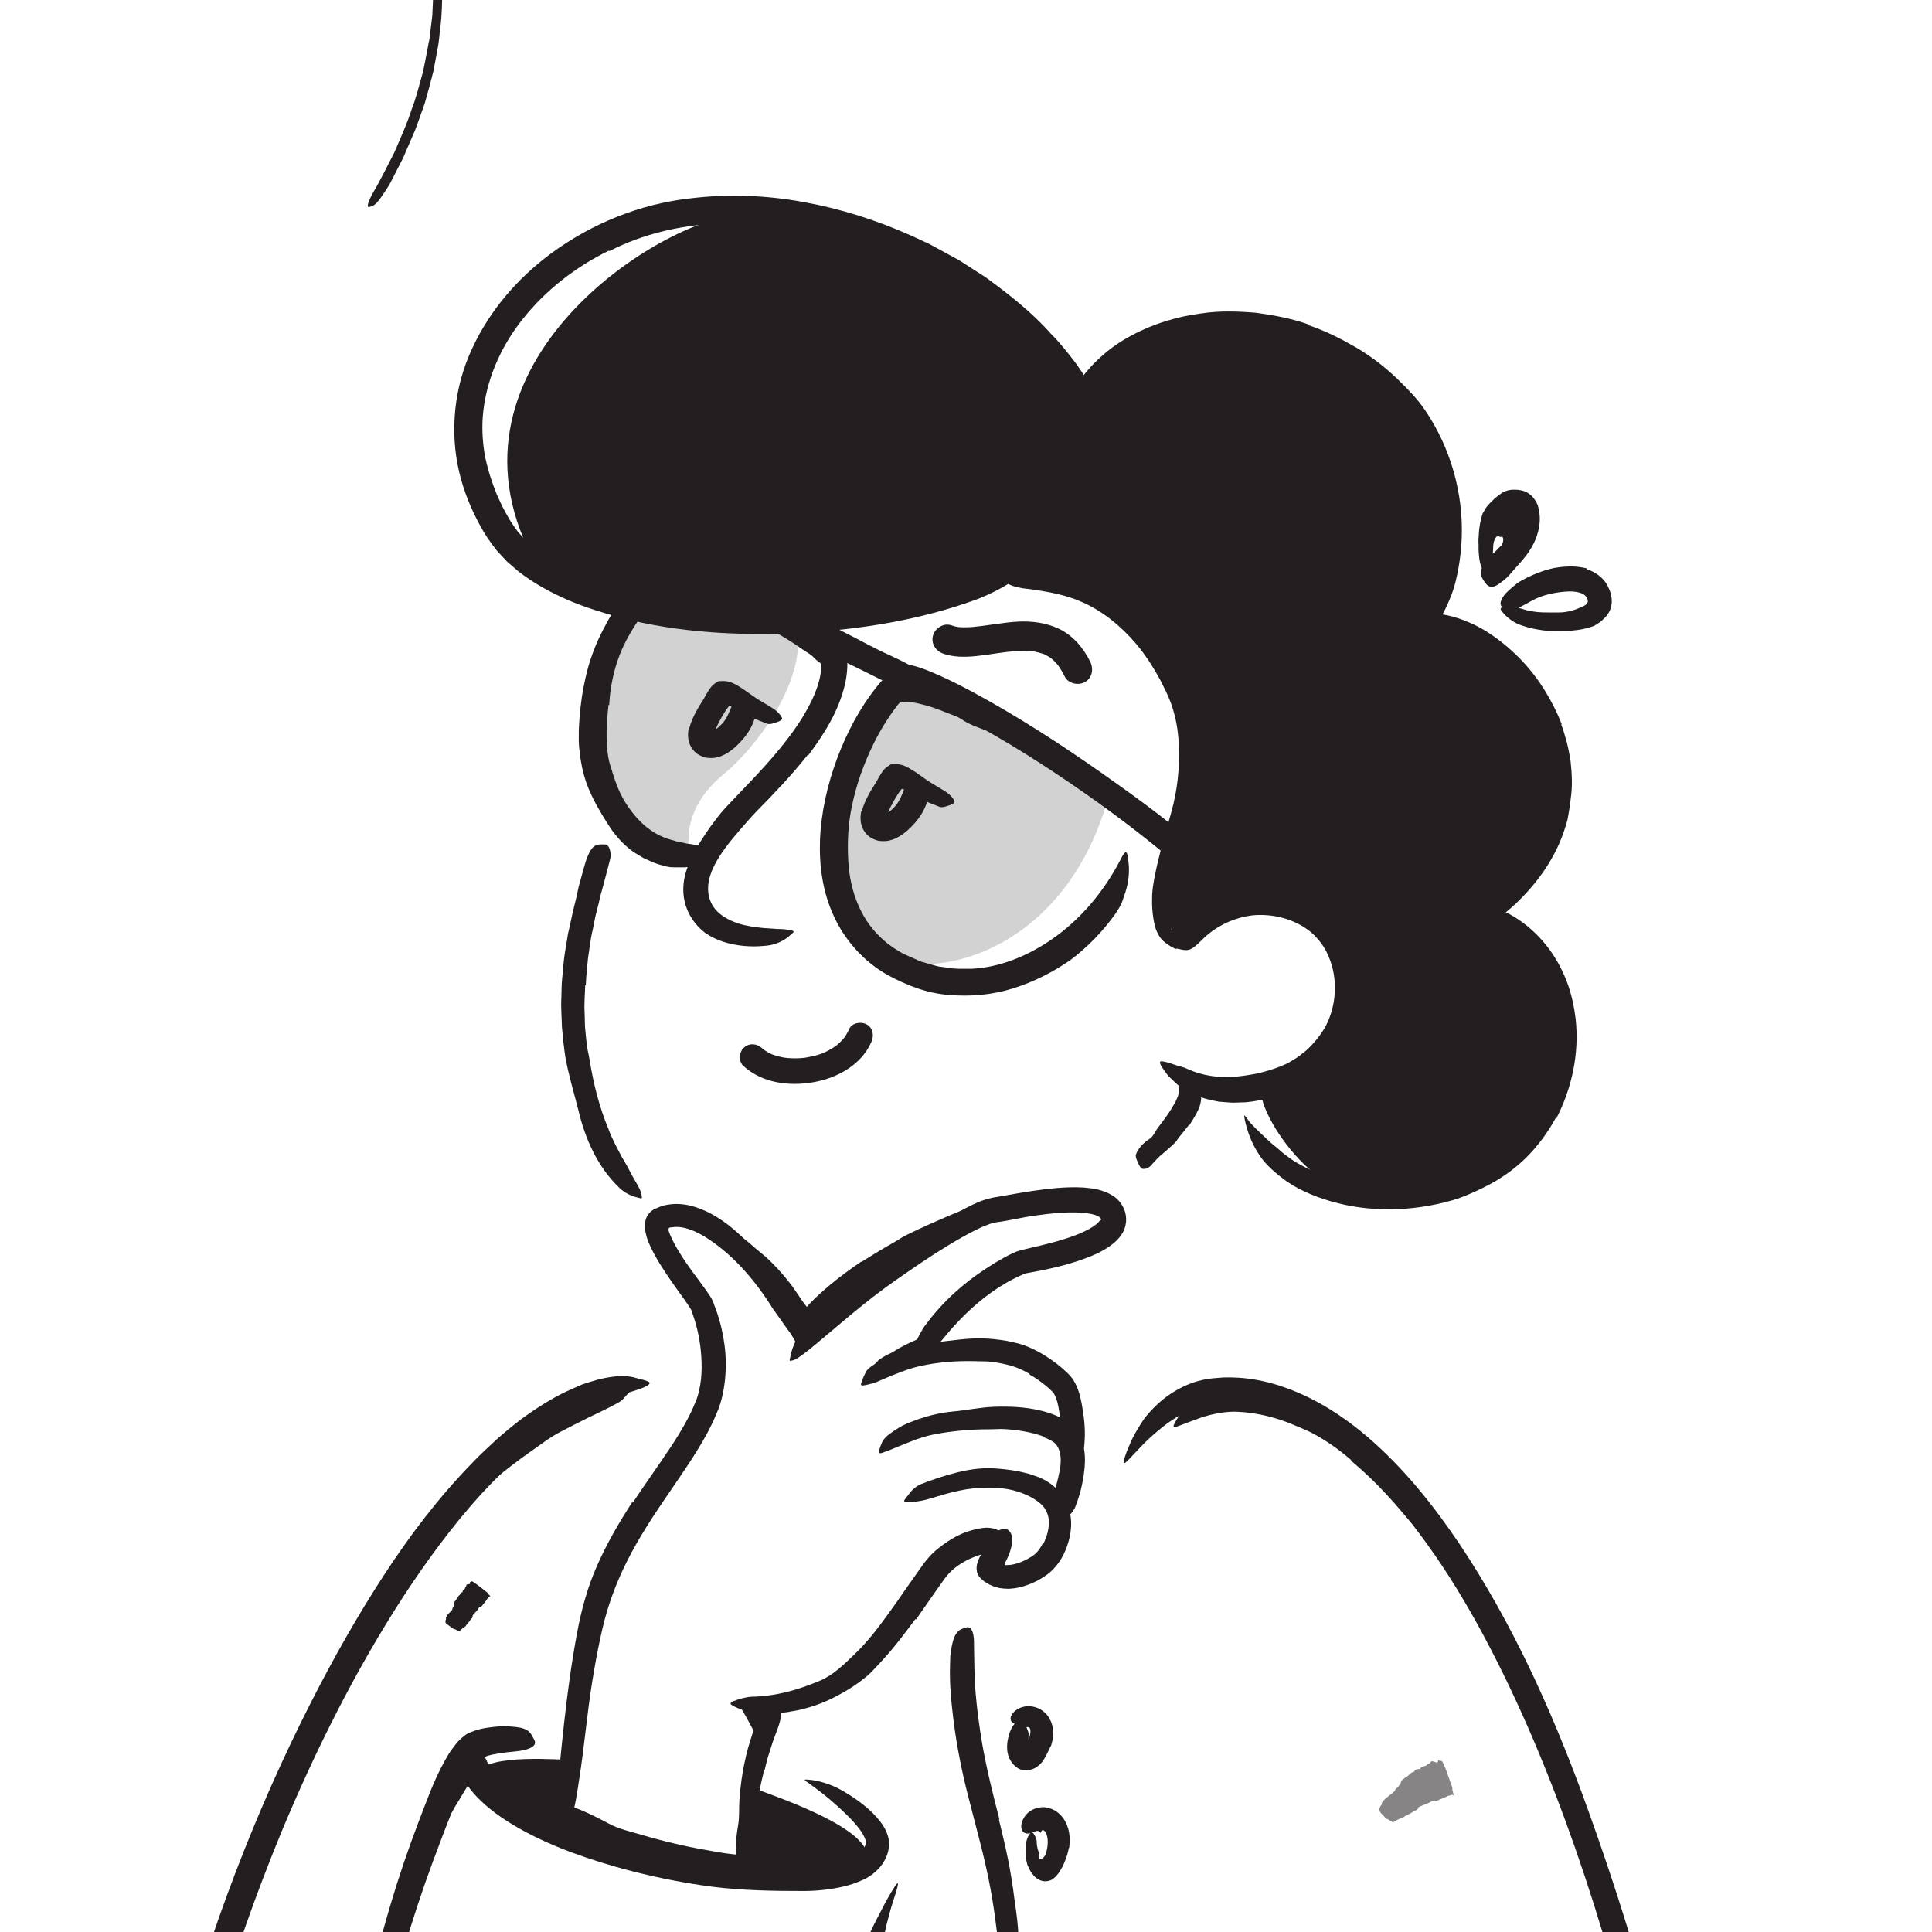 <svg width="400" height="400" viewBox="0 0 400 400" fill="none" xmlns="http://www.w3.org/2000/svg">
<path d="M88.854 8.535L89.295 4.956L89.509 3.158L89.585 1.361L89.752 -2.248C89.768 -3.452 89.691 -4.655 89.676 -5.858L89.57 -8.493C89.478 -9.361 89.356 -10.245 89.295 -11.113C88.823 -17.296 87.635 -23.465 85.686 -29.405L85.061 -31.385L84.315 -33.334C83.797 -34.629 83.325 -35.924 82.777 -37.188C82.03 -38.787 81.284 -40.401 80.538 -42.016C79.715 -43.585 78.878 -45.138 78.04 -46.722C77.522 -47.697 77.644 -47.59 78.162 -46.814C78.68 -46.037 79.639 -44.59 80.69 -42.823C84.224 -36.472 87.072 -29.679 88.838 -22.536C89.935 -18.271 90.803 -13.763 91.291 -9.27C91.443 -8.036 91.428 -6.787 91.504 -5.554C91.534 -4.32 91.671 -3.071 91.595 -1.837C91.489 0.645 91.519 3.128 91.169 5.595C90.971 7.103 90.91 8.642 90.59 10.134L89.752 14.643C89.204 16.881 88.595 19.12 87.955 21.344L86.798 24.603C86.402 25.685 86.067 26.781 85.564 27.817C84.863 29.447 84.163 31.076 83.462 32.691L81.056 37.397C80.721 38.098 80.294 38.738 79.883 39.392C78.284 41.829 77.644 42.515 76.867 42.728C76.684 42.774 76.486 42.865 76.349 42.865C75.877 42.865 76.243 41.692 77.248 39.865C78.832 37.215 80.187 34.351 81.665 31.518C82.914 28.579 84.284 25.639 85.259 22.547C86.158 20.308 86.691 17.948 87.361 15.633C87.727 14.475 87.879 13.272 88.138 12.084C88.351 10.896 88.625 9.708 88.808 8.52H88.854V8.535Z" fill="#231F20"/>
<path d="M279.741 302.291C277.259 300.128 274.547 298.224 271.638 296.686C270.572 296.122 269.445 295.696 268.349 295.224C264.48 293.518 260.307 292.452 256.057 292.284C254.169 292.238 252.28 292.512 250.468 292.969C248.137 293.563 245.975 294.538 243.614 295.376C242.867 295.635 242.822 295.391 243.172 294.706C243.538 294.066 244.177 292.634 245.548 291.842C247.878 290.35 250.62 289.558 253.361 289.223C256.103 288.888 258.89 289.009 261.556 289.573C264.724 290.304 268.013 291.05 271.029 292.375C274.334 293.822 277.457 295.65 280.305 297.813C282.071 299.123 283.732 300.57 285.331 302.062C287.722 304.347 289.9 306.86 292.002 309.342C293.632 311.277 295.322 313.135 296.784 315.176C297.119 315.618 297.439 316.044 297.759 316.516C298.886 318.253 298.993 318.968 298.49 319.776C298.368 319.958 298.277 320.172 298.14 320.324C297.668 320.827 296.769 320.415 295.794 319.303C294.332 317.658 292.87 315.998 291.377 314.323C289.931 312.632 288.468 310.911 286.93 309.266C284.661 306.814 282.239 304.53 279.695 302.397L279.756 302.321L279.741 302.291Z" fill="#231F20"/>
<path d="M99.104 304.956C101.404 303.067 103.734 301.209 106.171 299.503C107.039 298.864 107.877 298.178 108.806 297.584C112.02 295.498 115.416 293.716 118.874 292.116C120.382 291.355 121.95 290.7 123.458 289.984C125.469 289.238 127.449 288.278 129.672 288.217C130.358 288.187 130.282 288.263 129.84 288.72C129.627 288.948 129.307 289.299 128.956 289.71C128.576 290.075 128.104 290.38 127.555 290.654C125.667 291.675 123.763 292.573 121.844 293.487C119.94 294.431 118.036 295.391 116.132 296.396C113.832 297.554 111.73 299.26 109.552 300.737C107.192 302.428 104.877 304.179 102.638 306.053C101.252 307.195 99.911 308.383 98.602 309.601C96.621 311.459 94.657 313.379 92.829 315.374C91.428 316.943 90.209 318.618 88.96 320.278L88.153 321.375C87.087 322.715 86.6 323.004 85.777 322.837C85.594 322.791 85.397 322.776 85.229 322.715C84.681 322.487 84.742 321.649 85.397 320.537C87.316 317.232 89.783 314.064 92.494 311.079C94.55 308.901 96.774 306.875 99.028 304.895L99.089 304.956H99.104Z" fill="#231F20"/>
<path d="M93.53 375.139C92.844 376.282 92.22 377.5 91.656 378.734C91.459 379.191 91.337 379.678 91.123 380.135C90.392 381.749 89.722 383.41 89.052 385.07C88.747 385.801 88.504 386.562 88.26 387.309C88.001 388.283 87.544 389.213 87.026 390.111C86.859 390.385 86.828 390.34 86.752 390.035C86.691 389.746 86.524 389.182 86.493 388.573C86.448 388.025 86.508 387.507 86.585 387.004C86.661 386.486 86.737 385.984 86.813 385.466C86.904 384.963 86.996 384.445 87.118 383.943C87.27 383.44 87.453 382.953 87.651 382.465C88.123 381.308 88.336 380.013 88.717 378.779C89.143 377.424 89.646 376.099 90.179 374.774C90.529 373.967 90.88 373.159 91.276 372.352C91.839 371.134 92.57 369.991 93.24 368.819C93.774 367.905 94.17 366.899 94.779 365.97C94.916 365.772 95.007 365.529 95.175 365.346C95.799 364.676 96.226 364.691 96.987 365.3C97.155 365.437 97.338 365.574 97.505 365.727C98.038 366.26 98.206 366.945 98.008 367.493C97.368 369.032 96.469 370.296 95.586 371.773C94.977 372.885 94.2 373.951 93.606 375.155L93.53 375.124V375.139Z" fill="#231F20"/>
<path d="M141.156 386.151C138.567 385.557 135.993 384.917 133.434 384.171C132.505 383.912 131.53 383.76 130.616 383.44C127.357 382.359 124.143 381.094 121.097 379.465C120.412 379.114 119.726 378.81 119.056 378.444C118.371 378.109 117.685 377.759 117.046 377.348C116.239 376.784 115.401 376.282 114.639 375.672C113.908 375.002 113.238 374.271 112.598 373.525C112.202 373.053 112.355 372.992 112.964 373.007C113.558 373.037 114.7 372.976 115.782 373.251C119.559 374.195 122.712 375.809 126.108 377.591C128.119 378.688 130.464 379.175 132.688 379.846C135.155 380.561 137.653 381.247 140.197 381.81C141.75 382.176 143.319 382.511 144.903 382.8C147.294 383.242 149.701 383.699 152.107 383.943C153.98 384.141 155.854 384.08 157.727 384.125C158.138 384.125 158.55 384.095 158.961 384.171C159.722 384.278 160.225 384.415 160.545 384.674C160.865 384.994 161.032 385.359 161.139 385.816C161.185 386.029 161.261 386.242 161.276 386.425C161.306 386.745 161.154 387.019 160.834 387.293C160.514 387.568 160.042 387.903 159.463 387.933C157.758 388.238 156.037 388.162 154.285 388.085C152.533 387.994 150.782 387.796 149.015 387.568C146.395 387.217 143.761 386.73 141.141 386.227V386.121L141.156 386.151Z" fill="#231F20"/>
<path d="M155.519 369.976C156.798 370.753 178.472 377.363 179.538 383.897C180.589 390.355 154.026 386.913 154.026 386.913L155.519 369.976Z" fill="#231F20"/>
<path d="M117.884 364.341C117.031 364.463 100.475 362.909 98.936 367.143C96.576 373.601 115.934 379.556 115.934 379.556L117.899 364.341H117.884Z" fill="#231F20"/>
<path d="M189.804 279.612C189.057 279.902 188.28 280.145 187.534 280.45C187.26 280.556 187.016 280.724 186.742 280.831C185.783 281.211 184.808 281.607 183.879 282.08C183.468 282.278 183.072 282.536 182.691 282.78C182.173 283.054 181.655 283.329 181.076 283.527C180.894 283.587 180.848 283.466 180.878 283.237C180.909 283.009 181 282.628 181.229 282.354L181.853 281.653C182.082 281.44 182.356 281.303 182.599 281.12C183.117 280.8 183.65 280.496 184.214 280.252C184.899 279.963 185.508 279.49 186.163 279.125C186.879 278.729 187.626 278.363 188.372 277.998C188.829 277.785 189.301 277.586 189.758 277.373C190.458 277.053 191.174 276.779 191.844 276.414C192.362 276.124 192.85 275.789 193.368 275.515C193.474 275.454 193.581 275.378 193.718 275.332C194.175 275.18 194.373 275.256 194.647 275.652C194.708 275.744 194.784 275.82 194.83 275.911C194.997 276.216 194.936 276.566 194.693 276.871C193.946 277.739 193.048 278.348 192.042 278.729C191.296 279.033 190.55 279.338 189.819 279.643L189.788 279.597L189.804 279.612Z" fill="#231F20"/>
<path d="M152.93 353.055C153.371 353.131 156.89 360 156.89 360C158.641 359.878 158.002 353.055 158.002 353.055H152.93Z" fill="#231F20"/>
<path d="M178.365 261.259C180.619 259.827 182.889 258.456 185.204 257.146C186.057 256.674 186.818 256.08 187.702 255.684C190.763 254.161 193.9 252.806 197.023 251.465C198.409 250.887 199.825 250.323 201.211 249.79C202.993 249.089 204.836 248.495 206.664 247.978C207.806 247.627 206.481 248.434 204.547 249.485C201.135 251.359 197.921 253.476 194.434 255.151C193.398 255.669 192.393 256.294 191.387 256.918C190.397 257.573 189.407 258.258 188.417 258.898C186.194 260.269 183.985 261.64 181.822 263.117C180.482 264.016 179.172 264.945 177.878 265.889C175.928 267.336 173.979 268.828 172.197 270.458C170.841 271.753 169.668 273.184 168.48 274.616L167.719 275.56C166.683 276.657 165.998 276.672 165.19 276.383C164.992 276.307 164.794 276.261 164.627 276.17C164.094 275.88 164.094 275.043 164.581 273.9C166.363 270.869 169.059 268.372 171.831 266.041C173.902 264.32 176.08 262.721 178.304 261.213L178.365 261.289V261.259Z" fill="#231F20"/>
<path d="M160.057 266.787C159.235 265.645 158.367 264.488 157.392 263.422C157.042 263.026 156.631 262.706 156.265 262.31L154.331 260.238C153.706 259.522 153.051 258.807 152.381 258.136C151.787 257.527 151.117 257.009 150.508 256.431C149.716 255.7 148.939 254.923 148.238 254.085C148.025 253.826 148.101 253.796 148.421 253.841C148.741 253.902 149.335 253.978 149.944 254.222C152.092 255.029 153.919 256.263 155.61 257.756C156.6 258.67 157.727 259.507 158.763 260.421C159.875 261.472 160.941 262.569 161.946 263.726C162.571 264.427 163.149 265.188 163.743 265.919C164.596 267.077 165.373 268.28 166.18 269.453C166.82 270.351 167.566 271.174 168.236 272.073C168.389 272.271 168.541 272.453 168.663 272.667C168.983 273.52 168.846 273.916 168.175 274.418C168.023 274.54 167.871 274.662 167.719 274.768C167.185 275.088 166.531 274.997 165.982 274.601C165.525 274.312 165.266 273.946 164.947 273.596C164.642 273.245 164.353 272.88 164.094 272.499C163.515 271.768 163.027 270.976 162.479 270.214C161.718 269.057 160.834 267.96 160.012 266.803L160.073 266.742L160.057 266.787Z" fill="#231F20"/>
<path opacity="0.2" d="M190.352 140.372C190.352 140.372 176.233 150.729 173.293 166.462C170.354 182.196 176.949 196.467 184.259 198.706C197.312 202.696 221.788 194.517 229.769 163.98L190.367 140.387L190.352 140.372Z" fill="#231F20"/>
<path opacity="0.2" d="M142.832 176.591C142.786 176.485 140.379 168.001 149.853 160.264C155.778 155.42 165.434 143.327 165.312 132.239C165.19 121.136 131.134 122.263 131.134 122.263C131.134 122.263 127.814 127.061 125.362 142.261C122.895 157.461 125.941 167.971 130.434 171.184C134.927 174.398 142.832 176.606 142.832 176.606V176.591Z" fill="#231F20"/>
<path d="M192.819 143.22C194.022 143.708 195.164 144.271 196.292 144.85C196.703 145.048 197.129 145.216 197.525 145.429C198.926 146.236 200.267 147.089 201.577 147.957C202.155 148.353 202.765 148.703 203.359 149.039C204.12 149.48 204.912 149.891 205.582 150.501C205.796 150.683 205.628 150.912 205.278 151.049C204.927 151.201 204.379 151.308 203.907 151.14C202.216 150.501 200.526 149.937 199.063 148.901C198.165 148.307 197.099 148.003 196.109 147.607C195.012 147.15 193.916 146.739 192.804 146.373C192.118 146.16 191.418 145.962 190.732 145.794C189.681 145.52 188.6 145.322 187.534 145.307C186.696 145.337 185.889 145.566 185.112 145.81C184.945 145.855 184.777 145.931 184.61 145.977C183.97 146.099 183.726 145.901 183.422 145.094C183.345 144.911 183.269 144.728 183.208 144.545C183.01 143.921 183.208 143.342 183.726 143.022C185.295 142.109 187.199 142.032 188.981 142.246C190.306 142.413 191.616 142.687 192.849 143.159V143.236L192.819 143.22Z" fill="#231F20"/>
<path d="M164.749 130.076C165.571 130.701 166.378 131.34 167.186 131.98C167.475 132.208 167.81 132.391 168.1 132.635C169.09 133.518 170.064 134.386 170.963 135.346C171.374 135.757 171.816 136.138 172.242 136.488C172.775 136.991 173.187 137.631 173.567 138.301C173.674 138.514 173.613 138.544 173.369 138.529C173.126 138.514 172.638 138.544 172.181 138.438C171.801 138.331 171.389 138.255 171.039 138.103C170.734 137.905 170.445 137.707 170.14 137.509C169.562 137.082 168.968 136.671 168.48 136.123C167.886 135.468 167.049 135.072 166.333 134.569C165.526 134.021 164.734 133.457 163.896 132.924C163.393 132.604 162.875 132.285 162.358 131.965C161.566 131.493 160.789 131.02 159.936 130.67C159.281 130.411 158.55 130.35 157.88 130.183C157.727 130.152 157.575 130.137 157.423 130.091C156.874 129.909 156.783 129.65 156.951 128.888C156.981 128.721 157.012 128.538 157.057 128.37C157.21 127.792 157.606 127.426 158.093 127.396C159.525 127.304 160.85 127.807 162.099 128.416C163.028 128.873 163.926 129.391 164.794 129.985L164.764 130.046L164.749 130.076Z" fill="#231F20"/>
<path d="M125.986 145.962C125.788 147.744 125.636 149.618 125.59 151.384C125.575 153.09 125.621 154.826 125.895 156.532C126.017 157.142 126.123 157.781 126.321 158.375C126.519 158.969 126.717 159.563 126.87 160.172C127.54 162.274 128.347 164.376 129.535 166.25C130.723 168.108 132.155 169.859 133.876 171.26C135.414 172.479 137.196 173.454 139.1 173.911C139.405 174.002 139.709 174.063 139.999 174.185C140.303 174.261 140.608 174.307 140.928 174.383C141.552 174.474 142.161 174.718 142.801 174.733C143.441 174.809 144.08 174.977 144.735 175.114L145.725 175.236C146.06 175.297 146.411 175.434 146.761 175.51C147.644 175.814 147.599 176.028 146.959 176.774C146.335 177.581 144.979 179.043 143.09 179.394C142.679 179.485 142.268 179.516 141.841 179.576H140.593C139.755 179.546 138.871 179.637 138.049 179.409C137.242 179.18 136.389 179.013 135.597 178.693C134.82 178.358 134.028 178.038 133.267 177.673C132.535 177.246 131.82 176.804 131.104 176.348C130.418 175.86 129.779 175.312 129.154 174.748C127.966 173.56 126.885 172.296 126.032 170.895C123.945 167.62 121.92 164.224 120.899 160.477C120.336 158.436 120.031 156.35 119.863 154.248C119.787 153.197 119.848 152.146 119.833 151.11C119.879 150.09 119.955 149.115 120.016 148.11C120.259 145.658 120.564 143.19 121.128 140.768C121.889 137.083 123.229 133.458 124.996 130.107C126.367 127.502 127.86 124.989 129.687 122.72C130.099 122.233 130.449 121.7 130.891 121.243C132.642 119.628 133.541 119.537 134.729 120.146C135.003 120.283 135.292 120.405 135.521 120.572C136.267 121.106 136.16 122.4 135.307 123.801C134.698 124.868 133.998 125.827 133.297 126.771L132.307 128.203L131.363 129.65C130.129 131.584 129.078 133.564 128.256 135.697C127.037 138.865 126.321 142.337 126.123 145.962H125.986Z" fill="#231F20"/>
<path d="M167.17 156.365C163.881 160.538 160.256 164.285 156.692 167.925C155.397 169.25 154.209 170.682 153.082 171.946C151.072 174.291 149.076 176.774 147.812 179.348C146.533 181.937 146.137 184.618 147.264 186.963C148.223 189.02 150.478 190.451 152.975 191.228C154.59 191.731 156.326 191.959 158.078 192.142C158.961 192.218 159.844 192.279 160.743 192.325L162.083 192.37C162.525 192.37 162.997 192.523 163.454 192.553C164.612 192.751 164.52 192.873 163.637 193.589C162.769 194.426 160.972 195.584 158.672 195.797C156.646 196.01 154.544 195.995 152.412 195.63C150.28 195.264 148.041 194.564 145.984 193.132C143.989 191.639 142.36 189.294 141.781 186.796C141.141 184.268 141.537 181.663 142.344 179.561C143.304 177.018 144.614 174.824 145.984 172.753C146.67 171.717 147.386 170.727 148.117 169.768C148.467 169.311 148.863 168.793 149.274 168.306C149.67 167.834 150.082 167.377 150.493 166.935C154.057 163.142 157.621 159.609 160.834 155.74C162.814 153.38 164.688 150.927 166.257 148.338C168.602 144.47 170.521 140.068 170.003 135.879C169.623 132.742 167.216 130.092 164.81 128.218C164.261 127.807 163.683 127.487 163.104 127.167C162.038 126.558 161.352 126.254 160.88 125.873C160.408 125.522 160.149 125.005 159.905 124.334C159.799 124.03 159.616 123.74 159.54 123.466C159.418 123.009 159.646 122.613 160.332 122.217C160.682 121.989 161.124 121.898 161.642 121.867C162.19 121.806 162.769 121.898 163.454 122.019C167.353 122.994 170.78 125.507 172.989 128.995C173.537 129.878 174.055 130.808 174.451 131.858C174.877 132.864 175.136 134.082 175.288 135.148C175.593 137.342 175.41 139.504 174.984 141.515C173.613 147.47 170.476 152.146 167.292 156.456L167.186 156.38L167.17 156.365Z" fill="#231F20"/>
<path d="M167.521 133.625C164.642 132.331 161.733 131.112 158.794 129.955C157.712 129.559 156.585 129.3 155.504 128.904C151.681 127.518 147.812 126.208 143.852 125.264C142.101 124.822 140.303 124.593 138.521 124.441C137.379 124.38 136.252 124.213 135.11 124.03C134.546 123.954 133.983 123.817 133.404 123.695L132.536 123.466C132.246 123.375 131.957 123.207 131.668 123.086C130.936 122.705 131.013 122.492 131.607 121.806C132.201 121.045 133.373 119.841 134.82 119.369C136.084 119.11 137.364 118.958 138.643 118.867C139.923 118.867 141.156 119.08 142.405 119.217C144.918 119.491 147.34 120.222 149.686 121.151C152.488 122.248 155.534 122.766 158.413 123.756C161.566 124.837 164.657 126.071 167.673 127.457C169.546 128.264 171.359 129.208 173.187 130.092L177.314 132.194C178.67 132.925 180.04 133.641 181.411 134.326C183.528 135.423 185.737 136.291 187.884 137.463C188.356 137.738 188.844 137.951 189.301 138.255C190.915 139.504 191.083 140.403 190.565 141.576C190.443 141.85 190.352 142.139 190.199 142.368C189.727 143.129 188.524 143.312 187.275 142.87C183.574 141.454 179.964 139.443 176.126 137.616C174.725 136.915 173.293 136.23 171.862 135.56C170.399 134.95 168.937 134.326 167.46 133.747L167.506 133.61L167.521 133.625Z" fill="#231F20"/>
<path d="M154.438 44.571C140.745 43.383 91.809 72.093 108.425 111.601C112.172 120.527 128.195 125.111 144.507 127.045C166.911 129.711 202.475 122.187 202.475 122.187L214.203 117.922C214.203 117.922 235.8 124.212 238.999 134.706C242.182 145.2 247.954 149.008 246.568 158.588C245.182 168.184 238.923 196.619 244.39 193.543C249.858 190.481 260.672 185.257 267.983 187.588C275.294 189.918 278.523 198.295 278.842 207.007C279.162 215.719 264.663 224.751 261.662 225.421C258.662 226.106 269.262 247.597 284.752 248.206C300.226 248.815 314.269 239.189 318.656 230.462C323.027 221.735 322.281 206.687 319.691 202.301C317.087 197.914 306.136 189.08 306.136 189.08C306.136 189.08 319.905 183.247 321.108 171.824C322.326 160.401 323.575 146.404 317.011 142.215C310.431 138.027 293.266 129.178 293.266 129.178C293.266 129.178 299.968 116.597 298.947 106.682C297.927 96.766 294.195 87.019 288.697 82.312C283.198 77.606 269.46 70.174 260.337 68.331C251.214 66.488 238.679 71.301 234.704 73.814C230.728 76.342 222.748 84.46 222.748 84.46C222.748 84.46 209.649 61.264 190.382 52.887C171.115 44.51 154.453 44.54 154.453 44.54L154.438 44.571Z" fill="#231F20"/>
<path d="M243.599 134.706C244.269 135.94 244.939 137.159 245.533 138.392C246.096 139.672 246.706 140.814 247.208 142.23C248.259 144.957 248.899 147.79 249.188 150.623C249.417 152.679 249.569 154.72 249.447 156.745C248.99 163.889 246.751 170.407 244.832 176.774C243.979 179.607 243.264 182.455 242.852 185.257C242.502 187.039 242.319 188.821 242.35 190.558C242.35 191.426 242.472 192.263 242.624 193.101C242.776 193.482 242.791 193.939 242.898 194.365C243.035 194.777 243.096 195.249 243.325 195.629C243.766 196.68 243.675 196.665 242.7 196.117C242.441 195.995 242.136 195.812 241.817 195.569C241.482 195.325 241.07 195.066 240.705 194.685C240.309 194.32 240.004 193.847 239.745 193.33C239.456 192.812 239.243 192.233 239.09 191.624C238.557 189.446 238.466 187.283 238.542 185.212C238.664 183.14 239.121 181.175 239.532 179.241C240.4 175.388 241.512 171.717 242.532 168.062C243.751 163.691 244.254 159.03 244.071 154.613C243.995 152.176 243.675 149.785 243.035 147.485C242.715 146.343 242.319 145.2 241.832 144.119C241.375 143.007 240.735 141.88 240.202 140.753C238.725 138.042 237.065 135.453 235.085 133.138C232.084 129.665 228.459 126.649 224.24 124.745C220.981 123.238 217.447 122.598 213.929 122.065C213.152 121.943 212.376 121.897 211.584 121.775C208.705 121.212 207.822 120.679 207.441 118.851C207.349 118.44 207.212 118.029 207.182 117.633C207.075 116.292 208.492 115.409 210.853 115.333C217.798 115.302 225.428 117.389 232.023 121.836C236.943 125.096 240.766 129.772 243.705 134.585L243.583 134.676L243.599 134.706Z" fill="#231F20"/>
<path d="M158.215 366.458C157.788 368.164 157.377 369.915 157.088 371.728C156.981 372.383 156.981 373.037 156.89 373.708C156.509 376.038 156.159 378.414 155.869 380.79C155.763 381.856 155.671 382.922 155.565 383.973C155.504 384.658 155.443 385.344 155.352 386.029C155.214 386.699 154.879 387.37 154.59 388.009C154.392 388.405 154.133 388.299 153.768 387.887C153.432 387.476 152.838 386.76 152.61 385.984C152.473 384.643 152.397 383.303 152.351 381.947C152.427 380.592 152.58 379.236 152.823 377.85C153.113 376.205 152.976 374.454 153.082 372.733C153.234 370.844 153.417 368.94 153.752 367.052C153.935 365.879 154.194 364.721 154.453 363.564C154.834 361.797 155.458 360.076 155.976 358.34C156.22 357.67 156.402 356.984 156.585 356.284C156.768 355.583 157.027 354.898 157.286 354.197C157.392 353.892 157.469 353.557 157.651 353.283C158.398 352.308 158.931 352.202 159.997 352.765C160.241 352.887 160.484 353.009 160.713 353.161C161.459 353.664 161.809 354.502 161.718 355.294C161.337 357.532 160.378 359.284 159.723 361.493C159.449 362.269 159.235 363.107 158.946 363.914C158.748 364.767 158.489 365.59 158.322 366.458H158.215Z" fill="#231F20"/>
<path d="M322.067 231.513C320.392 234.559 318.321 237.377 315.838 239.814C313.355 242.22 310.431 244.261 307.4 245.739C305.192 246.835 302.953 247.856 300.623 248.526C292.398 250.856 283.655 251.069 275.507 248.709C271.913 247.642 268.333 246.165 265.363 243.82C263.46 242.342 261.601 240.682 260.383 238.58C259.088 236.539 258.251 234.255 257.748 231.97C257.443 230.538 257.565 230.736 258.296 231.726C258.966 232.762 260.718 234.346 262.5 236.021C263.246 236.813 264.175 237.407 264.922 238.108C265.683 238.809 266.521 239.433 267.374 240.027C269.095 241.185 270.968 242.083 272.872 242.921C276.741 244.535 281.036 245.358 285.438 245.617C290.738 245.921 296.312 244.718 301.338 242.753C304.11 241.702 306.761 240.332 309.076 238.595C311.421 236.874 313.432 234.696 315.122 232.29C317.194 229.32 318.747 225.939 319.661 222.375C321.062 217.013 321.062 211.165 319.265 205.956C317.818 201.935 315.198 198.554 312.015 196.01C311.33 195.431 310.568 194.974 309.837 194.457C307.096 192.568 306.304 191.791 306.288 190.055C306.288 189.659 306.228 189.248 306.288 188.882C306.38 188.273 306.852 187.907 307.69 187.831C308.527 187.74 309.715 187.938 311.086 188.547C315.138 190.375 318.823 193.573 321.474 197.548C322.799 199.544 323.865 201.722 324.672 203.991C325.449 206.276 325.951 208.636 326.226 211.028C326.987 218.125 325.449 225.284 322.235 231.528L322.098 231.467L322.067 231.513Z" fill="#231F20"/>
<path d="M323.24 150.029C323.743 151.217 324.032 152.527 324.413 153.76C324.733 155.024 324.961 156.334 325.174 157.629C325.464 160.233 325.586 162.975 325.174 165.518C325.098 166.463 324.946 167.392 324.778 168.321L324.535 169.707C324.413 170.164 324.276 170.606 324.139 171.062C322.235 177.429 318.321 182.851 313.706 187.192C311.634 189.111 309.365 190.817 306.989 192.279C303.943 194.122 300.501 195.554 296.906 195.645C295.779 195.645 295.916 195.462 296.678 194.762C297.058 194.426 297.561 193.848 298.201 193.406C298.825 192.903 299.541 192.309 300.363 191.883C301.78 191 303.181 190.162 304.506 189.218C305.816 188.258 307.08 187.238 308.268 186.126C310.736 184.039 312.959 181.648 314.939 179.013C317.315 175.845 318.747 171.885 319.478 167.986C320.346 163.66 320.255 159.304 318.884 155.024C318.153 152.39 316.919 149.861 315.533 147.455C313.355 143.86 310.659 140.449 307.339 137.859C304.78 135.834 301.826 134.478 298.856 133.595C298.216 133.351 297.561 133.244 296.906 133.046C296.312 132.864 295.825 132.681 295.413 132.483C295.002 132.346 294.682 132.163 294.423 131.965C293.921 131.554 293.677 130.975 293.525 130.122C293.464 129.726 293.342 129.33 293.312 128.965C293.22 127.685 294.53 126.893 296.876 126.969C300.272 127.244 303.653 128.416 306.73 130.122C309.776 131.874 312.548 134.143 315 136.687C318.625 140.494 321.412 145.048 323.347 149.953L323.21 150.014L323.24 150.029Z" fill="#231F20"/>
<path d="M121.158 203.991C121.113 205.88 120.915 207.784 121.037 209.687L121.113 212.551C121.189 213.495 121.295 214.455 121.387 215.399C121.463 216.084 121.554 216.785 121.676 217.47C121.829 218.156 121.981 218.826 122.087 219.511C122.864 224.355 124.067 229.198 125.987 233.783C126.748 235.854 127.814 237.803 128.85 239.738C129.596 240.941 130.251 242.175 130.906 243.439L131.957 245.282L132.46 246.226C132.612 246.546 132.673 246.957 132.795 247.307C133.023 248.252 132.901 248.206 132.018 247.932C131.028 247.734 129.444 247.125 128.195 245.891C123.702 241.565 121.113 235.717 119.711 229.716C118.813 226.137 117.686 222.497 117.046 218.811C116.726 216.77 116.528 214.729 116.345 212.673C116.3 210.617 116.102 208.576 116.224 206.519C116.269 205.255 116.254 203.991 116.376 202.742L116.726 198.98C116.924 197.092 117.32 195.218 117.594 193.33C118.051 191.487 118.386 189.613 118.843 187.786C119.224 186.369 119.529 184.953 119.818 183.521L120.991 179.302C121.158 178.678 121.341 178.068 121.585 177.474C122.042 176.363 122.453 175.677 122.925 175.281C123.443 174.916 123.946 174.809 124.57 174.824C124.859 174.824 125.134 174.809 125.377 174.855C125.789 174.931 126.047 175.266 126.23 175.814C126.398 176.363 126.535 177.139 126.306 177.947C125.651 180.353 125.088 182.79 124.372 185.212C124.098 186.445 123.793 187.679 123.473 188.913C123.138 190.146 122.971 191.411 122.681 192.659C122.225 194.502 122.072 196.406 121.752 198.28C121.539 200.168 121.372 202.072 121.28 203.976H121.158V203.991Z" fill="#231F20"/>
<path d="M188.265 143.54C188.189 143.495 188.052 143.449 187.991 143.54L187.915 143.601L187.427 144.119C187.047 144.515 186.696 144.926 186.346 145.368C185.63 146.221 184.96 147.135 184.32 148.064C183.041 149.952 181.868 151.932 180.848 154.019C178.807 158.177 177.223 162.624 176.324 167.178C175.563 170.849 175.426 174.58 175.624 178.205C175.959 184.602 178.319 190.771 183.117 194.792C183.665 195.34 184.351 195.736 184.975 196.223C185.63 196.665 186.316 197.046 187.001 197.457L189.209 198.432C189.941 198.767 190.672 199.133 191.464 199.3L193.794 199.97C194.571 200.199 195.393 200.214 196.185 200.351C197.784 200.671 199.414 200.549 201.044 200.579C206.862 200.336 212.558 197.99 217.386 194.731C223.661 190.497 228.581 184.587 232.023 177.901C233.104 175.784 233.394 176.043 233.622 178.327C233.79 179.5 233.82 181.16 233.424 183.14C233.226 184.115 232.876 185.12 232.495 186.217C232.16 187.344 231.505 188.334 230.805 189.37C228.231 192.934 225.154 196.102 221.636 198.752C218.026 201.265 214.051 203.275 209.801 204.616C205.552 205.971 200.952 206.382 196.459 205.986C191.905 205.682 187.61 203.945 183.681 201.813C178.944 199.132 174.953 194.761 172.654 189.72C170.293 184.663 169.577 179.134 169.775 173.865C170.019 168.046 171.328 162.411 173.308 157.05C175.319 151.704 177.969 146.602 181.609 142.078C182.066 141.53 182.508 140.966 183.01 140.448L183.757 139.626L184.869 138.545C186.239 136.9 188.859 137.722 190.397 138.209C191.799 138.682 193.078 139.215 194.342 139.778C196.87 140.905 199.307 142.154 201.714 143.449C210.791 148.384 219.458 153.988 227.819 159.852C234.308 164.422 240.659 168.96 246.645 174.154C247.97 175.296 249.264 176.408 250.528 177.642C252.874 179.927 254.275 181.587 255.083 182.897C255.494 183.551 255.737 184.13 255.874 184.663C255.981 185.227 255.966 185.745 255.92 186.232C255.874 186.689 255.89 187.192 255.798 187.511C255.509 188.517 252.859 187.359 249.599 184.161C239.578 174.946 228.033 166.249 215.863 158.345C211.34 155.42 206.725 152.603 201.988 150.059C199.627 148.78 197.236 147.546 194.845 146.419C193.657 145.855 192.454 145.307 191.266 144.82C190.672 144.576 190.093 144.347 189.514 144.134L188.676 143.845L188.28 143.723V143.571L188.265 143.54Z" fill="#231F20"/>
<path d="M270.953 67.341C274.471 68.513 277.761 70.204 280.929 72.032C284.097 73.936 287.052 76.22 289.672 78.809C291.591 80.683 293.494 82.632 295.002 84.856C300.364 92.715 302.983 102.158 302.633 111.434C302.526 113.49 302.344 115.546 301.963 117.587C301.597 119.613 301.14 121.638 300.348 123.557C299.373 126.01 298.17 128.447 296.419 130.487C294.637 132.498 292.459 134.158 290.083 135.255C288.575 135.91 288.621 135.392 289.397 134.189C290.205 133.001 291.423 130.899 292.55 128.584C296.937 120.694 297.911 111.19 296.297 101.808C295.292 96.142 292.2 90.827 288.499 86.349C284.447 81.338 279.086 77.454 273.055 74.758C269.384 73.037 265.455 71.879 261.434 71.255C255.372 70.326 248.99 70.448 243.172 72.352C238.633 73.753 234.658 76.327 231.246 79.282C230.53 79.982 229.784 80.622 229.099 81.353C226.494 83.988 225.641 84.78 223.783 84.475C223.372 84.414 222.915 84.414 222.549 84.293C221.316 83.942 221.438 81.932 223.235 79.206C225.961 75.246 229.799 71.803 234.262 69.458C238.709 67.051 243.675 65.543 248.716 64.889C252.463 64.31 256.27 64.447 260.017 64.751C263.749 65.254 267.465 65.939 270.983 67.204L270.938 67.356L270.953 67.341Z" fill="#231F20"/>
<path d="M246.173 232.884C245.487 233.783 244.771 234.651 244.055 235.519C243.797 235.839 243.644 236.219 243.34 236.509C242.289 237.545 241.162 238.489 240.08 239.418C239.608 239.844 239.197 240.317 238.77 240.773C238.222 241.352 237.78 242.068 236.638 242.007C236.242 241.946 236.09 241.703 235.785 241.093C235.435 240.408 235.039 239.494 235.161 239.052C235.739 237.59 236.729 236.646 238.009 235.778C238.801 235.26 239.105 234.361 239.639 233.615C240.217 232.808 240.872 232.016 241.451 231.178C241.817 230.66 242.182 230.142 242.502 229.594C242.989 228.772 243.522 227.949 243.842 227.035C244.116 226.335 244.101 225.527 244.208 224.781C244.238 224.614 244.208 224.431 244.269 224.279C244.451 223.7 244.832 223.639 246.051 223.989L246.888 224.233C247.817 224.537 248.472 225.071 248.579 225.619C248.884 227.218 248.64 228.711 247.955 230.036C247.482 231.041 246.858 231.97 246.264 232.93L246.157 232.869L246.173 232.884Z" fill="#231F20"/>
<path d="M189.529 335.204C187.336 338.144 185.143 341.114 182.462 343.992L181.015 345.546C180.543 346.064 180.041 346.566 179.492 347.023C177.573 348.623 175.456 349.993 173.248 351.136C171.055 352.308 168.709 353.222 166.303 353.816C165.252 354.136 164.14 354.243 163.074 354.471C161.977 354.563 160.896 354.776 159.814 354.745C157.042 354.882 154.164 354.486 151.727 353.146C150.965 352.735 151.178 352.476 152.001 352.156C152.823 351.806 154.179 351.395 155.595 351.288C160.621 351.197 165.115 349.917 169.745 347.983C172.532 346.81 174.832 344.525 177.055 342.363C179.538 340.002 181.655 337.23 183.803 334.275C185.113 332.478 186.407 330.635 187.671 328.777L190.641 324.573C191.113 323.903 191.677 323.111 192.332 322.395C192.972 321.679 193.657 321.024 194.403 320.461C196.688 318.648 199.231 317.171 202.262 316.562C202.917 316.409 203.603 316.303 204.303 316.288C205.613 316.333 206.512 316.638 207.03 317.08C207.563 317.491 207.73 318.07 207.7 318.785C207.685 319.121 207.685 319.44 207.608 319.745C207.273 320.75 206.283 321.177 205.156 321.39C201.729 321.938 197.906 323.781 195.835 326.507C195.667 326.705 195.378 327.132 195.119 327.482L194.342 328.579L192.789 330.787L189.651 335.296L189.545 335.235L189.529 335.204Z" fill="#231F20"/>
<path d="M131.012 311.094C133.647 307.103 136.419 303.311 138.932 299.488C140.197 297.584 141.369 295.65 142.405 293.7C142.908 292.725 143.395 291.735 143.791 290.745C144.004 290.243 144.233 289.755 144.355 289.314C144.507 288.857 144.644 288.354 144.751 287.852C145.436 284.882 145.36 281.698 144.979 278.607C144.781 277.236 144.537 275.865 144.172 274.525C143.989 273.855 143.806 273.169 143.563 272.514L143.227 271.524L143.136 271.265C143.09 271.189 143.029 271.067 142.953 270.93C142.283 269.834 141.339 268.585 140.471 267.366C139.603 266.133 138.704 264.884 137.851 263.589C136.998 262.294 136.16 260.985 135.399 259.553C135.018 258.852 134.653 258.106 134.318 257.314C134.135 256.887 134.028 256.598 133.845 255.974C133.708 255.395 133.556 254.816 133.525 254.237C133.449 253.095 133.693 251.907 134.5 251.085C134.881 250.658 135.353 250.353 135.901 250.155C136.45 249.957 136.937 249.668 137.516 249.561C139.496 249.105 141.202 249.226 142.908 249.607C145.878 250.353 148.421 251.831 150.66 253.521C152.884 255.258 154.879 257.207 156.676 259.263C158.976 261.929 161.063 264.777 162.769 267.854C164.398 270.961 165.723 274.342 165.845 277.982C165.876 279.109 165.678 279.597 165.556 279.566C165.388 279.536 165.266 278.987 164.855 278.165C164.474 277.342 163.835 276.231 162.89 275.012C162.007 273.763 161.002 272.347 159.936 270.839C156.478 265.264 151.97 260.025 146.791 256.613C144.278 254.892 141.476 253.735 139.191 254.085C138.795 254.176 138.932 254.085 138.826 254.131C138.765 254.131 138.704 254.131 138.628 254.161C138.506 254.222 138.415 254.344 138.415 254.496C138.415 254.572 138.415 254.649 138.415 254.74C138.506 255.045 138.628 255.38 138.765 255.715C139.054 256.4 139.405 257.116 139.801 257.832C140.745 259.553 141.902 261.259 143.121 262.965C144.37 264.701 145.634 266.285 146.989 268.311C147.157 268.569 147.355 268.889 147.553 269.331C147.736 269.727 147.781 269.91 147.888 270.214L148.482 271.829C148.817 272.925 149.167 274.022 149.411 275.164C149.929 277.419 150.234 279.718 150.264 282.033C150.295 284.577 150.036 287.136 149.396 289.664C149.228 290.289 149.046 290.943 148.802 291.583L148.071 293.319C147.599 294.477 147.005 295.558 146.456 296.67C144.111 300.981 141.354 304.895 138.704 308.794C135.414 313.576 132.246 318.344 129.718 323.431C127.799 327.284 126.26 331.259 125.164 335.433C124.082 339.621 123.29 343.931 122.605 348.211C121.524 354.897 120.991 361.538 119.94 368.209C119.711 369.671 119.513 371.118 119.239 372.596C118.188 378.079 117.366 379.769 116.132 380.668C115.843 380.881 115.538 381.155 115.294 381.262C114.426 381.551 114.426 379.267 114.898 375.307C116.147 363.472 117.076 350.907 119.468 338.128C120.336 333.407 121.676 328.426 123.732 323.888C125.758 319.334 128.271 315.069 130.875 311.018L130.997 311.079L131.012 311.094Z" fill="#231F20"/>
<path d="M83.569 403.362C81.771 409.424 80.142 415.562 78.664 421.745C78.131 423.999 77.735 426.284 77.217 428.553C75.374 436.519 73.593 444.515 72.069 452.572C71.399 456.152 70.897 459.761 70.318 463.325C69.937 465.61 69.739 467.925 69.176 470.194C68.688 472.464 68.109 474.733 67.5 476.987C67.104 478.389 66.83 478.16 66.48 476.881C66.145 475.601 65.475 473.241 65.414 470.514C65.459 460.919 67.439 451.582 69.572 442.215C70.897 436.626 71.765 430.716 72.999 424.974C74.369 418.669 75.892 412.378 77.552 406.134C78.603 402.296 79.639 398.442 80.766 394.635C82.472 388.847 84.422 383.09 86.569 377.454C88.26 373.083 89.768 368.681 92.128 364.478C92.387 364.021 92.661 363.564 92.92 363.107C93.21 362.665 93.514 362.223 93.849 361.782C94.154 361.386 94.443 361.02 94.702 360.685C94.992 360.365 95.296 360.106 95.57 359.863C96.119 359.391 96.576 359.025 97.017 358.812C98.023 358.461 98.723 358.431 99.393 358.599C99.698 358.675 100.033 358.705 100.246 358.812C100.612 358.995 100.597 359.467 100.399 360.213C100.185 360.944 99.866 361.965 99.241 363.076C98.327 364.706 97.459 366.427 96.667 368.224C95.814 369.991 94.977 371.804 94.184 373.677C92.57 377.424 91.169 381.353 89.661 385.313C87.483 391.208 85.472 397.254 83.691 403.392L83.569 403.362Z" fill="#231F20"/>
<path d="M338.714 529.366C340.405 526.823 341.532 524.005 342.872 521.279C343.497 519.893 343.923 518.43 344.456 517.014C344.974 515.582 345.538 514.166 345.827 512.673L346.939 508.241C347.305 506.764 347.503 505.317 347.701 503.794C348.066 500.793 348.249 497.701 348.31 494.594C348.462 482.151 347.061 469.524 345.127 457.05C343.68 447.927 341.73 438.895 339.674 429.894C336.034 414.023 331.571 398.305 326.225 382.922C320.849 367.554 314.604 352.445 306.897 338.129C303.47 331.777 299.724 325.594 295.52 319.76C291.347 313.927 286.701 308.428 281.523 303.677C274.882 297.63 266.993 292.665 258.372 291.309C257.291 291.172 256.225 290.989 255.143 290.959L253.529 290.883L251.899 290.944C249.752 290.989 247.832 291.416 245.898 292.253C243.979 293.091 242.167 294.249 240.491 295.619C238.785 296.975 237.156 298.468 235.633 300.128C233.714 302.169 232.876 303.128 232.678 302.915C232.495 302.702 232.906 301.331 233.927 298.985C234.414 297.797 235.16 296.442 236.135 294.888C236.379 294.508 236.638 294.112 236.912 293.7C237.217 293.335 237.521 292.924 237.872 292.543C238.557 291.766 239.334 290.989 240.217 290.213C241.984 288.689 244.192 287.258 246.919 286.283C248.244 285.826 249.828 285.461 251.229 285.354C251.945 285.293 252.661 285.232 253.376 285.186C254.108 285.156 254.839 285.186 255.585 285.202C260.87 285.384 265.988 286.953 270.587 289.162C275.217 291.385 279.375 294.294 283.168 297.523C290.722 304.027 296.845 311.749 302.252 319.775C313.005 335.935 320.986 353.542 327.642 371.575C335.546 393.173 342.553 416.08 347.335 439.093C349.94 451.75 351.996 464.529 353.108 477.46C353.641 483.933 353.945 490.436 353.717 496.985C353.595 500.26 353.336 503.55 352.818 506.855C352.59 508.53 352.133 510.099 351.752 511.714C351.326 513.313 351.021 514.943 350.503 516.511C345.675 532.153 335.379 545.617 322.859 555.624C313.386 563.315 302.694 569.255 291.758 574.343C280.792 579.414 269.445 583.466 258.068 587.075C240.385 592.711 222.793 597.295 205.186 602.017C201.333 603.098 197.556 604.164 193.672 605.261C186.483 607.271 181.838 608.703 178.532 609.587C175.243 610.485 173.232 610.759 171.511 610.835C170.719 610.851 169.699 610.988 169.166 610.896C168.267 610.729 169.089 609.8 171.435 608.185C172.608 607.378 174.207 606.571 176.141 605.566C178.091 604.682 180.406 603.677 183.041 602.778C190.854 599.991 198.866 597.752 206.953 595.544C215.025 593.381 223.159 591.203 231.368 589.01C247.695 584.562 264.129 579.719 279.908 573.337C291.59 568.57 302.922 562.904 313.188 555.822C323.301 548.618 332.485 539.936 338.577 529.29L338.714 529.336V529.366Z" fill="#231F20"/>
<path d="M206.816 376.739C207.441 379.389 208.111 382.024 208.659 384.765C208.949 386.136 209.192 387.507 209.406 388.878C209.649 390.248 209.817 391.634 210 393.005C210.274 395.016 210.594 397.011 210.746 399.021C211.249 406.119 211.188 413.186 210.853 420.192C210.7 423.299 210.639 426.421 210.517 429.513C210.457 433.473 210.137 437.433 209.573 441.363C209.39 442.581 208.933 442.399 208.446 441.332C207.974 440.266 207.349 438.317 207.243 436.047C206.999 432.011 207.151 428.005 207.136 423.985C207.167 419.979 207.136 415.973 207.228 411.952C207.319 407.139 206.71 402.159 206.055 397.331C205.369 391.985 204.288 386.776 202.932 381.506L200.404 371.713C199.125 366.732 198.12 361.63 197.449 356.497C196.962 352.507 196.536 348.531 196.703 344.48C196.734 343.581 196.703 342.713 196.886 341.815C197.13 340.154 197.434 339.103 197.861 338.403C198.272 337.702 198.744 337.367 199.399 337.154C199.704 337.063 200.008 336.925 200.282 336.895C201.227 336.819 201.714 338.266 201.653 340.52C201.729 343.901 201.699 347.252 202.003 350.664C202.293 354.06 202.765 357.502 203.344 360.99C204.258 366.153 205.537 371.393 206.923 376.693L206.801 376.739H206.816Z" fill="#231F20"/>
<path d="M221.285 382.617C221.133 383.44 220.92 384.217 220.615 384.978C220.25 386.014 219.701 387.08 219.107 387.887C218.65 388.466 218.193 388.984 217.554 389.273C216.99 389.502 216.32 389.578 215.757 389.426C215.193 389.273 214.69 388.984 214.249 388.573C213.837 388.101 213.396 387.628 213.122 386.973C212.969 386.669 212.832 386.349 212.695 386.044C212.588 385.725 212.543 385.359 212.467 385.039L212.375 384.613C212.314 384.476 212.406 384.308 212.375 384.217C212.36 384.003 212.33 383.79 212.33 383.592C212.299 383.181 212.33 382.755 212.345 382.359C212.406 381.323 212.68 380.241 213.381 379.449C213.594 379.206 213.868 379.419 214.112 379.815C214.34 380.196 214.629 380.744 214.629 381.171C214.629 381.963 214.766 382.709 215.025 383.394C215.239 383.866 215.071 383.684 215.071 383.836C215.041 383.927 215.01 384.095 215.025 384.323C215.056 384.597 215.178 384.826 215.36 384.902C215.543 384.993 215.741 384.856 215.863 384.75C216.015 384.628 216.153 384.46 216.29 384.262C216.366 384.125 216.411 384.125 216.503 383.851C216.579 383.592 216.67 383.333 216.716 383.074C216.868 382.435 216.944 381.749 216.914 381.094C216.884 380.165 216.579 379.191 216.046 378.947C215.787 378.825 215.772 378.947 215.65 379.069C215.559 379.191 215.482 379.404 215.528 379.51C215.528 379.51 215.528 379.526 215.543 379.541C215.543 379.526 215.498 379.48 215.467 379.449C215.391 379.389 215.345 379.328 215.269 379.267C214.98 379.069 214.888 379.084 214.858 379.069C214.797 379.069 214.736 379.084 214.66 379.099C214.523 379.13 214.386 379.16 214.233 379.191C213.959 379.267 213.7 379.373 213.457 379.465C213.045 379.632 212.634 379.708 212.147 379.48C211.629 379.282 211.385 378.657 211.446 377.896C211.598 376.769 212.208 375.855 212.908 375.246C213.639 374.652 214.523 374.271 215.589 374.18C216.609 374.043 218.041 374.545 218.696 375.048C219.503 375.581 220.082 376.297 220.478 376.982C221.636 379.069 221.529 380.973 221.361 382.587H221.255L221.285 382.617Z" fill="#231F20"/>
<path d="M217.478 361.584C217.219 362.239 216.93 362.787 216.655 363.32C216.32 363.884 216 364.859 214.706 365.788C213.807 366.443 212.376 366.762 211.355 366.382C210.487 366.047 209.954 365.514 209.558 365.011C209.162 364.493 208.903 363.96 208.72 363.366C208.431 362.3 208.461 361.31 208.614 360.381C208.781 359.574 208.949 358.782 209.314 358.066C209.71 357.152 210.441 356.238 211.523 356.025C211.858 355.949 212.132 356.543 212.376 357.213C212.604 357.883 212.97 358.66 212.97 358.934L212.939 359.634C212.939 359.848 212.97 360.061 212.893 360.228C212.802 360.594 212.711 360.929 212.604 361.356C212.604 361.416 212.589 361.477 212.589 361.538C212.589 361.569 212.589 361.599 212.589 361.63C212.604 361.691 212.665 361.752 212.711 361.767C212.726 361.767 212.756 361.782 212.772 361.767L212.711 361.858L212.604 362.071C212.467 362.346 212.437 362.604 212.437 362.665C212.437 362.711 212.436 362.681 212.421 362.635C212.421 362.635 212.406 362.589 212.315 362.483C212.238 362.391 212.04 362.208 211.858 362.056C211.873 362.056 211.903 362.056 211.949 362.01C212.117 361.873 212.406 361.279 212.619 360.853C212.893 360.305 213.122 359.772 213.228 359.284C213.305 358.919 213.366 358.584 213.335 358.279C213.335 358.142 213.274 357.944 213.244 357.883C213.244 357.807 213.152 357.731 213.076 357.67C212.787 357.441 212.162 357.639 212.117 357.837C212.132 357.974 212.056 357.639 211.995 357.578C211.858 357.365 211.873 357.426 211.903 357.426C211.903 357.426 211.934 357.441 211.919 357.441L211.797 357.38C211.629 357.304 211.416 357.228 211.142 357.152C210.898 357.076 210.639 357.03 210.396 356.969C209.969 356.878 209.604 356.725 209.39 356.39C209.162 356.07 209.147 355.537 209.466 355.02C209.939 354.243 210.746 353.725 211.492 353.481C212.254 353.238 213 353.207 213.731 353.314C214.462 353.436 215.178 353.71 215.863 354.197C216.199 354.456 216.534 354.745 216.823 355.111C217.112 355.461 217.386 355.964 217.508 356.253C217.965 357.243 218.102 358.309 218.057 359.223C217.98 360.122 217.783 360.899 217.569 361.569L217.447 361.538L217.478 361.584Z" fill="#231F20"/>
<path d="M310.72 113.094C311.086 112.698 311.452 111.678 311.071 111.16C310.934 110.977 310.675 111.266 310.553 111.16C310.066 110.733 309.563 111.129 309.274 112.241C309.197 112.485 309.182 112.774 309.152 113.079L309.091 114.374C309.091 115.866 308.999 117.374 308.817 118.882C308.756 119.354 308.421 119.354 307.964 119.004C307.507 118.653 306.821 117.922 306.562 117.008C306.319 116.201 306.212 115.379 306.166 114.541L306.121 113.886V112.911L306.09 111.952C306.09 111.647 306.136 111.16 306.166 110.764C306.212 109.088 306.562 107.596 306.943 106.347L307.705 105.052C307.964 104.717 308.223 104.443 308.482 104.154C308.786 103.849 309.106 103.575 309.411 103.225C309.776 102.981 310.05 102.661 310.477 102.402C311.193 101.793 312.274 101.382 313.325 101.382C314.513 101.366 315.853 101.549 316.813 102.417C317.315 102.783 317.681 103.316 317.986 103.819C318.153 104.078 318.244 104.352 318.382 104.611C318.458 104.9 318.534 105.205 318.595 105.494C318.899 106.91 318.869 108.449 318.458 110.002C317.925 112.317 316.508 114.541 314.635 116.628C313.828 117.481 313.325 118.12 312.761 118.745C312.198 119.384 311.604 119.994 310.888 120.481C310.583 120.694 310.294 120.953 309.959 121.136C308.71 121.821 308.055 121.532 307.339 120.42C307.172 120.161 306.989 119.933 306.867 119.674C306.441 118.836 306.562 117.8 307.08 117.115C307.903 116.14 308.573 115.089 309.426 114.343C309.852 113.932 310.294 113.49 310.126 113.582C310.111 113.566 310.096 113.551 310.096 113.551C310.066 113.566 310.324 113.505 310.477 113.262L310.736 113.064L310.72 113.094Z" fill="#231F20"/>
<path d="M328.51 117.861C330.155 118.303 332.211 119.689 333.018 121.684C333.963 123.542 333.978 125.857 332.653 127.426C332.47 127.746 332.165 127.974 331.906 128.233C331.632 128.492 331.389 128.766 331.053 128.934L330.109 129.543C329.835 129.665 329.576 129.741 329.302 129.832C327.474 130.411 325.89 130.548 324.276 130.64C322.677 130.701 321.123 130.731 319.463 130.503C318.016 130.305 316.584 130.03 315.229 129.543C313.447 129.01 311.893 127.852 310.827 126.405C310.492 125.949 310.797 125.751 311.421 125.674C312.046 125.629 313.066 125.553 313.934 125.751C314.726 125.918 315.411 126.147 316.112 126.345C316.813 126.527 317.529 126.634 318.244 126.71C319.676 126.862 321.138 126.771 322.814 126.801C323.788 126.801 324.763 126.619 325.692 126.345C326.591 126.101 327.535 125.613 327.931 125.431C328.282 125.294 328.708 124.989 328.738 124.502C328.754 124.029 328.54 123.588 328.084 123.207C327.505 122.72 326.286 122.445 325.037 122.445C323.118 122.491 321.001 122.826 319.036 123.512C317.498 124.045 316.158 124.989 314.726 125.674C314.421 125.842 314.132 126.04 313.812 126.177C313.249 126.482 312.746 126.451 312.381 126.421C312.015 126.375 311.695 126.207 311.36 125.918C311.208 125.796 311.025 125.674 310.903 125.553C310.477 125.141 310.644 124.334 311.33 123.359C311.832 122.643 312.487 122.156 313.112 121.577L314.086 120.77C314.422 120.526 314.802 120.328 315.153 120.115C316.615 119.308 318.199 118.623 319.874 118.089C320.499 117.907 321.154 117.724 321.808 117.587C322.509 117.495 323.149 117.358 323.88 117.328C325.281 117.206 326.85 117.267 328.571 117.693L328.54 117.815L328.51 117.861Z" fill="#231F20"/>
<path d="M279.878 194.228C282.681 199.864 282.909 206.23 281.005 211.881C280.32 213.952 279.406 215.978 278.096 217.775C273.329 223.822 266.46 226.974 259.454 228.025C258.677 228.147 257.885 228.238 257.093 228.238C256.301 228.238 255.509 228.345 254.717 228.269L252.341 228.086C251.564 227.949 250.772 227.766 250.011 227.584C249.021 227.37 248.092 226.913 247.132 226.578C246.188 226.198 245.335 225.619 244.467 225.086C243.629 224.522 242.944 223.745 242.212 223.075C241.832 222.755 241.558 222.329 241.268 221.933C240.979 221.522 240.674 221.141 240.43 220.714C239.852 219.618 240.202 219.603 241.36 219.877C241.938 219.999 242.669 220.242 243.461 220.532C244.284 220.791 245.243 220.973 246.066 221.415C249.127 222.755 252.25 223.136 255.448 222.953C257.047 222.801 258.646 222.588 260.276 222.253C261.891 221.887 263.52 221.415 265.12 220.775C265.592 220.577 266.064 220.379 266.536 220.166L267.876 219.359C268.805 218.856 269.567 218.14 270.405 217.516C271.943 216.115 273.238 214.516 274.243 212.855C276.375 209.078 276.984 204.22 275.735 199.864C275.339 198.538 274.806 197.244 274.075 196.071C273.329 194.914 272.446 193.863 271.395 192.979C268.15 190.314 263.596 189.08 259.225 189.522C255.829 189.948 252.661 191.365 250.193 193.375C249.645 193.817 249.142 194.289 248.67 194.776C246.843 196.543 246.233 196.985 244.497 196.574C244.101 196.482 243.69 196.437 243.324 196.315C242.7 196.102 242.35 195.614 242.334 194.853C242.304 194.091 242.578 193.04 243.355 191.989C244.436 190.375 245.883 189.019 247.452 187.801C249.066 186.674 250.818 185.668 252.722 184.998C256.484 183.582 260.642 183.11 264.769 183.734C267.831 184.176 270.877 185.257 273.573 187.039C276.299 188.791 278.553 191.38 280.076 194.167L279.954 194.243L279.878 194.228Z" fill="#231F20"/>
<path d="M227.972 252.638C227.972 252.638 227.987 252.562 227.987 252.501C227.957 252.455 227.957 252.394 227.941 252.333C227.911 252.333 227.926 252.288 227.911 252.273C227.881 252.196 227.743 252.029 227.363 251.816C226.586 251.389 225.124 251.145 223.662 251.054C220.676 250.887 217.387 251.237 214.127 251.694C211.721 252.029 209.39 252.623 206.816 252.988C206.131 253.049 205.918 253.171 205.522 253.247C205.187 253.278 204.715 253.506 204.273 253.659C203.389 253.963 202.46 254.451 201.547 254.892C199.704 255.837 197.861 256.903 196.033 258.015C192.378 260.238 188.829 262.706 185.28 265.173C182.127 267.366 179.112 269.773 176.172 272.194C174.299 273.763 172.425 275.347 170.552 276.916C168.679 278.485 166.851 280.099 164.764 281.424C163.987 281.714 163.591 281.805 163.515 281.698C163.424 281.577 163.591 281.226 163.729 280.449C164.048 278.926 165.038 276.413 167.095 274.388C168.892 272.575 170.719 270.793 172.593 269.072C174.497 267.397 176.446 265.737 178.426 264.153C180.421 262.569 182.417 260.969 184.519 259.538C186.636 258.091 188.798 256.705 191.022 255.395C193.657 253.796 196.353 252.151 199.171 250.551C200.602 249.775 202.064 248.998 203.846 248.404L205.309 248.008C205.765 247.901 206.055 247.886 206.436 247.81L208.69 247.414C212.056 246.82 215.483 246.241 219.031 245.952C220.798 245.815 222.611 245.754 224.469 245.876C226.327 246.043 228.292 246.287 230.317 247.505C231.551 248.221 232.678 249.714 232.998 251.176C233.394 252.699 233.029 254.496 232.145 255.684C231.323 256.872 230.317 257.649 229.327 258.304C228.322 258.944 227.317 259.461 226.281 259.903C221.743 261.822 217.051 262.797 212.513 263.604C212.315 263.65 211.98 263.787 211.584 263.955C211.218 264.107 210.853 264.29 210.472 264.457C209.741 264.807 209.01 265.203 208.294 265.615C204.166 268.006 200.602 271.143 197.465 274.601C196.764 275.347 196.14 276.139 195.469 276.931C194.266 278.424 193.261 279.216 192.545 279.795C191.814 280.358 191.205 280.571 190.519 280.602C190.215 280.617 189.865 280.693 189.606 280.663C189.164 280.602 189.057 280.145 189.21 279.353C189.377 278.561 189.758 277.388 190.535 276.063C190.809 275.606 191.037 275.103 191.357 274.662L192.347 273.367C193.002 272.499 193.718 271.677 194.449 270.854C195.911 269.224 197.526 267.671 199.247 266.254C200.953 264.808 202.811 263.498 204.73 262.264C205.689 261.639 206.664 261.045 207.685 260.482C208.187 260.193 208.72 259.934 209.269 259.659C209.863 259.416 210.243 259.126 211.462 258.807C211.98 258.685 212.513 258.563 213.046 258.441C216.244 257.695 219.458 256.933 222.367 255.852C223.814 255.319 225.2 254.679 226.281 253.978C226.814 253.628 227.256 253.263 227.5 252.973C227.774 252.638 227.743 252.623 227.774 252.592H227.911L227.972 252.638Z" fill="#231F20"/>
<path d="M213.152 284.455C211.98 283.755 210.731 283.176 209.512 282.81C208.157 282.43 206.71 282.125 205.248 281.942C204.181 281.805 203.1 281.881 202.019 281.82C198.196 281.714 194.236 281.988 190.367 282.856C188.646 283.237 186.986 283.861 185.356 284.516C184.305 284.897 183.285 285.384 182.234 285.811C181.229 286.313 180.102 286.603 178.914 286.816C178.167 286.938 178.137 286.725 178.426 285.994C178.563 285.628 178.761 285.08 179.051 284.501C179.203 284.212 179.355 283.877 179.568 283.618C179.797 283.374 180.041 283.145 180.33 282.947C184.366 280.038 189.194 278.424 194.16 277.86C197.13 277.541 200.191 277.038 203.283 277.099C204.973 277.129 206.664 277.327 208.339 277.601C209.192 277.784 209.984 277.921 210.868 278.165C211.736 278.409 212.574 278.713 213.381 279.079C215.361 279.962 217.143 281.089 218.803 282.369C219.427 282.856 220.037 283.359 220.615 283.907C220.92 284.181 221.179 284.44 221.484 284.76C221.819 285.141 222.138 285.521 222.352 285.933C223.296 287.532 223.662 289.131 223.966 290.7C224.408 293.137 224.712 295.558 224.575 298.056C224.514 298.605 224.545 299.153 224.423 299.717C224.225 300.737 223.936 301.407 223.555 301.773C223.098 302.123 222.595 302.23 221.94 302.184C221.636 302.169 221.346 302.169 221.072 302.108C220.615 302.001 220.28 301.696 220.037 301.255C219.793 300.828 219.564 300.265 219.625 299.656C219.717 297.858 219.656 296.015 219.534 294.188C219.382 292.391 219.077 290.532 218.544 289.207C218.346 288.766 218.118 288.354 218.026 288.278C217.63 287.867 217.067 287.349 216.549 286.923C215.483 286.039 214.325 285.217 213.122 284.562L213.183 284.455H213.152Z" fill="#231F20"/>
<path d="M216.016 297.401C213.67 296.533 210.807 296.046 207.943 295.878C206.892 295.817 205.841 295.939 204.775 295.924C201.013 295.909 197.19 296.259 193.444 296.96C191.783 297.295 190.154 297.812 188.615 298.437C187.625 298.833 186.62 299.214 185.645 299.625C184.671 300.051 183.681 300.447 182.63 300.798C181.975 301.011 181.883 300.798 182.081 300.067C182.188 299.701 182.356 299.183 182.615 298.62C182.889 298.071 183.33 297.554 183.863 297.127C184.838 296.411 185.843 295.68 186.91 295.132C187.991 294.614 189.103 294.188 190.23 293.792C192.484 293.03 194.784 292.482 197.16 292.253C199.978 292.01 202.841 291.385 205.75 291.263C208.933 291.157 212.162 291.263 215.406 292.04C217.386 292.512 219.397 293.213 221.27 294.568C221.94 295.101 222.656 295.802 223.098 296.548C223.585 297.279 223.92 298.087 224.179 298.894C224.651 300.539 224.697 302.214 224.56 303.783C224.332 306.22 223.859 308.55 223.067 310.774C222.885 311.246 222.748 311.749 222.534 312.221C221.605 313.896 220.92 314.186 219.625 313.835C219.321 313.759 219.016 313.698 218.742 313.576C217.813 313.18 217.493 312.129 217.782 310.881C218.178 309.007 218.803 307.316 219.153 305.641C219.549 303.996 219.732 302.412 219.519 301.179C219.458 300.706 219.321 300.326 219.168 299.93C219.016 299.564 218.742 299.183 218.605 299.001C218.163 298.498 217.173 297.919 216 297.538L216.031 297.417L216.016 297.401Z" fill="#231F20"/>
<path d="M215.985 319.653C216.64 318.435 217.067 316.988 217.143 315.648C217.234 314.338 216.93 313.196 216.183 312.129C215.635 311.368 214.812 310.789 213.914 310.226C212.254 309.266 210.228 308.535 208.126 308.23C206.009 307.911 203.785 307.941 201.546 308.154C199.551 308.352 197.571 308.824 195.622 309.357L191.86 310.469C190.58 310.789 189.255 311.002 187.869 310.972C187.001 310.972 187.062 310.759 187.595 310.089C187.945 309.647 188.326 309.175 188.676 308.718C189.149 308.2 189.727 307.743 190.413 307.377C192.926 306.372 195.546 305.489 198.272 304.819C200.998 304.149 203.907 303.768 206.877 304.088C208.644 304.24 210.456 304.484 212.254 304.941C213.152 305.154 214.036 305.458 214.919 305.793C215.802 306.129 216.701 306.601 217.508 307.195C219.306 308.459 220.783 310.424 221.392 312.632C222.017 314.901 221.788 317.079 221.255 319.059C220.57 321.496 219.382 323.827 217.265 325.639C215.711 326.858 214.097 327.695 212.269 328.305C211.37 328.609 210.411 328.822 209.421 328.899C208.918 328.959 208.461 328.944 207.867 328.899L206.969 328.792L206.1 328.563C205.659 328.457 205.278 328.228 204.867 328.076C204.486 327.863 204.12 327.65 203.755 327.406L202.993 326.736C202.795 326.477 202.552 326.233 202.43 325.898C202.14 325.274 202.14 324.573 202.262 323.949C202.415 323.309 202.674 322.639 203.054 321.984C203.237 321.649 203.42 321.329 203.603 321.039C203.816 320.689 203.907 320.506 203.999 320.324C204.242 319.867 204.364 319.425 204.532 319.014C205.05 317.536 205.263 317.262 206.71 316.851C207.03 316.76 207.334 316.623 207.654 316.562C208.172 316.44 208.644 316.592 209.04 317.079C209.466 317.567 209.664 318.42 209.527 319.455C209.406 320.43 209.101 321.344 208.751 322.197C208.568 322.623 208.37 323.019 208.172 323.385C208.035 323.629 208.065 323.629 208.035 323.705C208.02 323.781 207.989 323.842 208.004 323.842C208.035 324.04 208.202 324.086 208.294 324.07C208.355 324.055 208.37 324.04 208.385 324.025C208.4 324.025 208.339 324.025 208.431 324.025H208.796C209.07 324.009 209.345 323.979 209.649 323.918C210.837 323.69 212.223 323.126 213.426 322.365C214.097 321.938 214.34 321.74 214.782 321.253C215.178 320.796 215.544 320.232 215.848 319.623L215.955 319.669L215.985 319.653Z" fill="#231F20"/>
<path d="M124.86 379.373C131.013 381.46 137.394 383.09 143.852 384.232C146.213 384.643 148.604 384.826 150.965 385.131C155.138 385.664 159.342 386.044 163.515 386.06C167.643 386.044 171.923 385.923 175.563 384.674C177.147 384.125 178.548 383.288 179.051 382.283C179.325 381.689 179.325 381.475 179.142 380.775C178.868 380.105 178.472 379.373 177.939 378.688C176.598 376.891 174.847 375.261 173.08 373.662C171.313 372.047 169.394 370.616 167.46 369.199C166.242 368.392 166.379 368.362 167.765 368.499C169.135 368.636 171.679 369.199 174.253 370.646C176.507 371.956 178.7 373.418 180.711 375.398C181.701 376.434 182.706 377.5 183.513 379.221C183.696 379.724 183.879 380.181 183.985 380.775C184.046 381.399 184.107 382.206 183.985 382.709C183.848 383.821 183.376 384.857 182.813 385.755C181.625 387.476 180.147 388.512 178.716 389.182C177.284 389.852 175.898 390.294 174.527 390.614C171.786 391.238 169.12 391.497 166.485 391.512C160.195 391.512 153.813 391.421 147.584 390.644C140.745 389.761 133.998 388.344 127.373 386.471C123.306 385.298 119.27 383.958 115.325 382.343C112.34 381.11 109.416 379.709 106.598 378.033C103.78 376.373 101.069 374.454 98.693 371.987C97.779 371.012 96.942 369.946 96.21 368.773C95.845 368.179 95.525 367.539 95.251 366.884C94.992 366.199 94.764 365.59 94.626 364.63C94.52 364.188 94.489 363.747 94.489 363.29C94.459 362.833 94.444 362.391 94.535 361.965C94.703 361.081 95.205 360.304 95.86 359.695C96.5 359.071 97.353 358.66 98.236 358.34C98.678 358.187 99.15 358.035 99.607 357.944C99.972 357.852 100.308 357.807 100.643 357.746C101.831 357.563 102.958 357.426 104.1 357.411C108.304 357.441 109.476 358.02 110.223 359.482C110.39 359.817 110.619 360.152 110.725 360.487C111.121 361.63 109.263 362.406 106.491 362.635C104.45 362.833 102.333 363.076 100.734 363.594C100.399 363.792 100.46 364.082 100.612 364.204C100.612 364.158 100.704 364.386 100.764 364.523C100.825 364.676 100.871 364.843 100.962 364.996C101.1 365.315 101.282 365.635 101.48 365.955C101.907 366.595 102.394 367.265 103.019 367.889C104.237 369.169 105.806 370.387 107.496 371.484C112.584 374.759 118.722 377.211 124.905 379.236L124.875 379.389L124.86 379.373Z" fill="#231F20"/>
<path d="M37.861 458.482C37.267 471.9 38.516 485.425 42.293 498.234C46.101 510.967 52.315 523.137 61.56 532.625C68.231 539.616 76.532 544.917 85.518 548.313C87.483 549.12 89.539 549.699 91.565 550.323C93.636 550.811 95.692 551.39 97.809 551.709C99.957 552.105 101.907 552.395 103.963 552.364H105.501L107.055 552.243L108.608 552.105L110.162 551.862C118.417 550.461 126.489 546.881 133.358 541.886C136.785 539.373 139.938 536.479 142.451 533.174C144.949 529.716 147.325 526.046 149.305 522.207C153.356 514.531 156.433 506.322 158.778 497.884C163.028 482.912 165.129 467.24 167.475 451.826C168.952 441.911 170.536 431.935 172.882 422.08C173.445 419.613 174.116 417.161 174.786 414.724L175.943 411.099L177.207 407.505C178.106 405.129 178.989 402.753 180.04 400.437C181.03 398.107 182.31 395.899 183.437 393.645C186.544 388.146 186.422 389.091 184.747 394.132C184.351 395.396 183.955 396.965 183.483 398.732C183.163 400.559 182.493 402.494 182.036 404.717C181.777 405.814 181.518 406.956 181.244 408.129C180.985 409.317 180.726 410.551 180.467 411.815C180.193 413.079 179.934 414.389 179.69 415.729C179.34 417.039 179.05 418.41 178.715 419.781C174.085 439.398 172.075 459.746 168.176 480.064C166.257 490.223 163.759 500.397 160.149 510.282C158.321 515.217 156.159 520.06 153.63 524.705C152.381 527.051 150.98 529.305 149.564 531.544L147.294 534.819C146.533 535.9 145.604 537.012 144.735 538.047C142.542 540.515 140.09 542.678 137.531 544.688C134.927 546.638 132.216 548.435 129.352 550.004C126.489 551.542 123.549 552.989 120.458 554.101C118.935 554.725 117.335 555.152 115.767 555.654C114.152 556.035 112.568 556.492 110.908 556.736C109.278 557.071 107.588 557.193 105.912 557.36C104.222 557.391 102.516 557.467 100.81 557.269C97.429 556.964 94.291 556.324 91.062 555.578C84.68 554.04 78.512 551.557 72.846 548.267C66.632 544.642 60.92 540.119 56.092 534.819C51.234 529.533 47.137 523.593 43.816 517.288C37.206 504.616 33.749 490.573 32.5 476.546C30.946 459.213 32.896 441.774 36.947 425.035C40.024 412.363 44.075 399.95 48.721 387.796C53.366 375.642 58.621 363.762 64.484 352.263C69.054 343.322 73.943 334.641 79.365 326.309C84.787 317.963 90.819 309.997 97.87 302.778C99.378 301.148 101.054 299.701 102.653 298.163C104.298 296.685 106.034 295.269 107.831 293.883C111.228 291.385 114.243 289.573 116.894 288.263C118.249 287.638 119.468 287.09 120.579 286.618C121.752 286.237 122.803 285.917 123.747 285.643C127.601 284.668 129.962 284.745 131.835 285.339C132.688 285.582 133.769 285.795 134.241 286.054C135.049 286.511 133.815 287.181 131.104 288.019C130.419 288.171 129.687 288.567 128.835 288.857C127.997 289.192 127.053 289.436 126.063 289.862C125.073 290.304 124.022 290.776 122.879 291.248C121.752 291.766 120.595 292.451 119.346 293.076C112.005 297.127 105.516 302.976 99.576 309.388C93.682 315.891 88.366 323.111 83.432 330.665C73.608 345.82 65.322 362.361 58.225 379.404C53.016 392.091 48.37 405.068 44.715 418.288C41.014 431.493 38.531 444.911 37.998 458.482L37.846 458.512L37.861 458.482Z" fill="#231F20"/>
<path d="M126.078 51.881C119.224 55.232 113.04 60.015 108.319 65.939C103.567 71.834 100.49 79.007 99.942 86.409C99.759 89.121 99.942 91.832 100.429 94.512C100.977 97.178 101.8 99.782 102.836 102.326C103.353 103.422 103.81 104.549 104.404 105.615C104.998 106.666 105.562 107.809 106.232 108.692C106.567 109.149 106.856 109.636 107.222 110.093L108.38 111.373L108.958 112.028L109.613 112.606L110.938 113.779C114.624 116.764 119.163 118.927 123.884 120.572C133.404 123.801 143.745 125.05 154.026 125.263C163.18 125.461 172.41 124.639 181.365 123.131C187.123 122.202 192.819 120.831 198.393 119.247C201.196 118.485 203.953 117.602 206.664 116.612C208.004 116.094 209.344 115.592 210.639 114.982C211.263 114.663 211.964 114.449 212.619 114.16C213.274 113.871 213.883 113.535 214.568 113.261C217.736 111.693 217.63 111.997 215.68 114.754C214.629 116.018 213.061 117.968 210.715 119.552C208.415 121.257 205.506 122.811 202.201 124.106C190.412 128.401 178.106 130.335 165.739 131.036C153.386 131.66 140.836 131.066 128.56 127.913C124.905 126.908 121.234 125.781 117.64 124.258C114.061 122.689 110.527 120.801 107.313 118.287L104.983 116.277L102.866 113.992C101.556 112.363 100.353 110.596 99.439 108.875C97.52 105.402 95.997 101.655 95.083 97.772C93.042 89.197 94.078 79.936 97.794 72.077C101.45 64.173 107.268 57.517 114.106 52.46C122.544 46.261 132.551 42.21 142.908 41.068C150.691 40.108 158.611 40.413 166.287 41.814C173.963 43.185 181.411 45.561 188.463 48.698C189.834 49.323 191.189 49.962 192.545 50.587L196.474 52.734L198.439 53.8C199.079 54.181 199.703 54.592 200.328 55.004L204.09 57.425C208.887 60.928 213.624 64.629 217.615 69.138C219.503 71.011 221.087 73.067 222.732 75.2C228.489 83.333 229.038 86.729 228.611 89.151C228.505 89.715 228.398 90.446 228.154 90.826C227.347 92.106 225.108 88.907 221.422 83.272C215.833 74.986 208.598 67.539 200.023 61.69C191.448 55.872 181.792 51.303 171.572 48.744C156.494 44.921 139.892 44.936 126.154 51.988L126.078 51.866V51.881Z" fill="#231F20"/>
<path d="M178.411 168.031C178.761 166.645 179.233 165.716 179.721 164.757C180.208 163.828 180.741 162.975 181.274 162.137C181.563 161.711 182.203 160.355 182.888 159.517C183.33 158.893 183.924 158.573 184.473 158.238C185.249 158.223 185.889 158.147 186.666 158.36C187.427 158.558 188.174 159 188.874 159.426C189.042 159.563 189.209 159.655 189.377 159.746L189.697 159.959L190.321 160.401L191.555 161.269C192.438 161.909 193.383 162.442 194.296 162.99C195.454 163.721 196.749 164.3 197.556 165.701C197.815 166.128 197.403 166.417 196.749 166.661C196.139 166.859 195.119 167.316 194.464 167.026C193.276 166.539 192.027 166.082 190.809 165.564C190.199 165.305 189.605 165.046 189.011 164.742L188.143 164.285C187.899 164.132 187.443 163.934 187.519 163.828C187.351 163.554 187.016 163.31 186.696 163.325C186.544 163.493 186.453 163.706 186.3 163.858C186.239 163.934 186.224 163.919 186.117 164.087L185.767 164.635L185.097 165.747C184.671 166.493 184.274 167.255 183.985 167.986C183.802 168.427 183.65 168.869 183.604 169.159L183.574 169.296C183.574 169.296 183.62 169.296 183.391 169.341C183.224 169.372 183.056 169.433 182.98 169.463C182.736 169.555 182.63 169.646 182.614 169.661C182.493 169.844 182.782 169.417 182.751 169.448C182.751 169.448 182.751 169.387 182.751 169.372C182.751 169.357 182.751 169.372 182.751 169.341C182.782 169.265 182.782 169.174 182.797 169.098C182.797 169.021 182.797 168.945 182.797 168.869C182.797 168.778 182.751 168.732 182.767 168.747C182.828 168.702 182.843 168.778 182.98 168.702C183.193 168.641 183.498 168.473 183.787 168.29C184.381 167.91 184.96 167.346 185.478 166.752C186.27 165.793 186.727 164.574 187.184 163.447C187.29 163.203 187.336 162.929 187.443 162.701C187.869 161.833 188.25 161.802 189.712 162.259C190.032 162.35 190.367 162.427 190.671 162.533C191.677 162.838 192.469 163.797 192.255 164.757C191.707 167.62 190.184 169.874 187.823 171.991C187.351 172.387 186.864 172.768 186.209 173.164C185.935 173.347 185.462 173.56 185.082 173.728C184.914 173.804 184.594 173.911 184.305 173.971C184 174.048 183.772 174.109 183.391 174.139C182.98 174.169 182.553 174.154 182.142 174.109C181.746 174.078 181.183 173.88 180.741 173.667C180.497 173.545 180.299 173.454 180.071 173.286C179.827 173.103 179.583 172.89 179.37 172.662C178.989 172.235 178.67 171.687 178.517 171.291C178.167 170.392 178.167 169.783 178.167 169.265C178.167 168.763 178.243 168.351 178.304 167.986H178.441L178.411 168.031Z" fill="#231F20"/>
<path d="M142.695 150.821C143.045 149.435 143.517 148.505 144.005 147.546C144.492 146.617 145.025 145.764 145.558 144.926C145.848 144.5 146.487 143.144 147.173 142.307C147.614 141.682 148.208 141.362 148.757 141.027C149.533 141.012 150.173 140.936 150.95 141.149C151.711 141.347 152.458 141.789 153.158 142.215C153.326 142.352 153.493 142.444 153.661 142.535L153.981 142.748L154.605 143.19L155.839 144.058C156.722 144.698 157.667 145.231 158.581 145.779C159.738 146.51 161.033 147.089 161.84 148.49C162.099 148.917 161.688 149.206 161.033 149.45C160.423 149.648 159.403 150.105 158.748 149.815C157.56 149.328 156.311 148.871 155.093 148.353C154.483 148.094 153.889 147.835 153.295 147.531L152.427 147.074C152.184 146.921 151.727 146.723 151.803 146.617C151.635 146.343 151.3 146.099 150.98 146.114C150.828 146.282 150.737 146.495 150.584 146.647C150.523 146.723 150.508 146.708 150.402 146.876L150.051 147.424L149.381 148.536C148.955 149.282 148.559 150.044 148.269 150.775C148.087 151.217 147.934 151.658 147.889 151.948L147.858 152.085C147.858 152.085 147.904 152.085 147.675 152.13C147.508 152.161 147.34 152.222 147.264 152.252C147.02 152.344 146.914 152.435 146.899 152.45C146.777 152.633 147.066 152.207 147.036 152.237C147.036 152.237 147.036 152.176 147.036 152.161C147.036 152.146 147.036 152.161 147.036 152.13C147.066 152.054 147.066 151.963 147.081 151.887C147.097 151.811 147.081 151.734 147.081 151.658C147.081 151.567 147.036 151.521 147.051 151.536C147.112 151.491 147.127 151.567 147.264 151.491C147.477 151.43 147.782 151.262 148.071 151.079C148.665 150.699 149.244 150.135 149.762 149.541C150.554 148.582 151.011 147.363 151.468 146.236C151.574 145.992 151.62 145.718 151.727 145.49C152.153 144.622 152.534 144.591 153.996 145.048C154.316 145.139 154.651 145.216 154.956 145.322C155.961 145.627 156.753 146.586 156.54 147.546C155.991 150.409 154.468 152.663 152.107 154.781C151.635 155.177 151.148 155.557 150.493 155.953C150.219 156.136 149.747 156.349 149.366 156.517C149.198 156.608 148.879 156.7 148.589 156.761C148.285 156.837 148.056 156.898 147.675 156.928C147.264 156.959 146.838 156.943 146.426 156.898C146.03 156.867 145.467 156.669 145.025 156.456C144.781 156.334 144.583 156.243 144.355 156.075C144.111 155.892 143.868 155.679 143.654 155.451C143.274 155.024 142.954 154.476 142.801 154.08C142.451 153.181 142.451 152.572 142.451 152.054C142.451 151.552 142.527 151.14 142.588 150.775H142.725L142.695 150.821Z" fill="#231F20"/>
<path d="M153.92 220.699C157.834 224.263 163.408 224.949 168.465 224.05C173.522 223.151 178.365 220.379 180.406 215.734C180.985 214.409 180.787 212.871 179.446 212.094C178.319 211.439 176.385 211.728 175.806 213.053C175.608 213.495 175.41 213.906 175.151 214.317C175.029 214.515 174.892 214.713 174.755 214.911C175.075 214.47 174.649 215.033 174.572 215.109C174.253 215.475 173.918 215.81 173.552 216.13C173.461 216.206 172.973 216.602 173.339 216.328C173.141 216.48 172.943 216.617 172.73 216.754C170.917 217.958 169.592 218.445 167.323 218.871C167.231 218.887 166.531 219.009 166.774 218.978C167.018 218.948 166.317 219.024 166.226 219.039C165.708 219.085 165.19 219.115 164.672 219.115C164.155 219.115 163.652 219.1 163.134 219.054C163.043 219.054 162.327 218.963 162.601 219.009C162.875 219.054 162.175 218.932 162.098 218.917C161.611 218.826 161.139 218.704 160.667 218.567C160.438 218.491 160.21 218.415 159.981 218.338C159.875 218.293 159.753 218.262 159.646 218.217C159.89 218.323 159.92 218.323 159.738 218.247C159.311 218.049 158.915 217.836 158.519 217.577C158.458 217.531 157.88 217.135 158.138 217.333C158.397 217.531 157.773 217.013 157.712 216.968C156.646 215.993 155.001 215.917 153.95 216.968C152.96 217.958 152.884 219.77 153.95 220.73L153.92 220.699Z" fill="#231F20"/>
<path d="M195.271 135.331C197.449 136.092 199.84 136.062 202.11 135.833C203.48 135.696 204.851 135.483 206.207 135.285C206.496 135.239 206.801 135.194 207.09 135.163C207.212 135.148 208.202 135.011 207.608 135.087C208.202 135.011 208.796 134.935 209.39 134.889C210.563 134.782 211.736 134.722 212.908 134.767C213.243 134.782 213.578 134.813 213.914 134.843C214.142 134.874 214.096 134.859 213.807 134.828C213.944 134.843 214.081 134.874 214.218 134.904C214.812 135.041 215.406 135.178 215.985 135.376C216.564 135.574 215.665 135.194 216.305 135.514C216.564 135.651 216.807 135.772 217.066 135.925C217.325 136.077 217.569 136.229 217.797 136.412C217.386 136.092 218.102 136.702 218.117 136.717C219.138 137.676 219.762 138.697 220.463 140.113C221.163 141.53 223.281 141.987 224.636 141.21C226.144 140.326 226.449 138.529 225.733 137.037C224.316 134.143 222.108 131.508 219.138 130.137C216.549 128.934 213.716 128.568 210.883 128.69C209.421 128.766 207.974 128.949 206.511 129.147C205.826 129.238 205.141 129.345 204.455 129.436C204.166 129.482 203.876 129.528 203.587 129.558C202.628 129.695 204.196 129.482 203.252 129.604C202.079 129.756 200.891 129.878 199.703 129.878C199.368 129.878 199.018 129.863 198.683 129.848C198.5 129.848 197.754 129.726 198.515 129.848C197.967 129.756 197.449 129.634 196.916 129.452C195.363 128.919 193.58 130.061 193.169 131.584C192.712 133.259 193.733 134.782 195.302 135.331H195.271Z" fill="#231F20"/>
<g opacity="0.55">
<path d="M285.772 375.17C285.529 374.759 285.513 374.53 285.62 374.439C285.681 374.378 285.681 374.241 285.711 374.149C285.742 374.073 285.742 373.967 285.803 373.936C285.986 373.83 286.062 373.616 286.092 373.357C286.153 372.855 287.691 371.682 287.859 371.575C288.087 371.393 288.818 370.875 288.834 370.631C288.834 370.372 289.519 370.052 289.58 369.778C289.611 369.672 289.671 369.626 289.763 369.595C290.098 369.474 289.961 368.651 290.296 368.514C290.494 368.423 290.646 368.255 290.829 368.118C290.875 368.088 290.89 368.011 290.936 367.996C291.53 367.874 291.788 367.235 292.306 366.991C292.413 366.945 292.535 366.9 292.626 366.854C292.687 366.823 292.779 366.839 292.824 366.747C293.007 366.275 293.479 366.29 293.921 366.26C293.982 366.26 294.073 366.306 294.073 366.229C294.149 365.742 294.576 365.94 294.789 365.712C294.85 365.635 294.972 365.651 295.063 365.62C295.139 365.605 295.231 365.635 295.276 365.559C295.474 365.224 295.825 365.224 296.084 365.011C296.099 365.011 296.129 365.011 296.129 364.965C296.266 364.447 296.769 364.691 297.195 364.843C297.47 364.935 297.713 364.981 297.744 364.554C297.744 364.463 297.774 364.402 297.82 364.432C298.125 364.615 298.292 364.493 298.581 364.661C298.581 364.661 298.627 364.722 298.642 364.752C298.703 364.828 299.252 366.062 299.343 366.321C299.45 366.595 300.638 369.931 300.668 370.037C300.668 370.144 300.714 370.266 300.698 370.311C300.668 370.448 300.698 370.692 300.881 371.301C300.988 371.621 300.973 371.713 300.912 371.682C300.424 371.408 300.226 371.834 299.846 371.804C299.678 371.804 299.587 371.941 299.45 372.002C298.764 372.276 298.079 372.55 297.409 372.87C297.287 372.931 297.15 372.931 296.952 372.87C296.769 372.794 296.647 372.824 296.525 372.87C296.327 372.946 296.175 373.099 295.977 373.19C295.703 373.327 295.413 373.418 295.139 373.54C294.667 373.723 294.195 373.921 293.723 374.134C293.708 374.134 293.677 374.134 293.677 374.165C293.677 374.713 292.733 374.972 292.672 375.018C292.443 375.17 292.245 375.353 291.971 375.459C291.712 375.566 291.53 375.779 291.24 375.855C290.981 375.916 290.814 376.099 290.616 376.221C290.585 376.236 290.57 376.282 290.54 376.282C290.083 376.343 288.605 377.135 288.453 377.272C288.407 377.302 288.331 377.272 288.179 377.165C288.042 377.074 287.966 377.059 287.829 376.982C287.707 376.906 287.524 376.739 287.417 376.693C287.311 376.632 287.25 376.647 287.158 376.617C287.067 376.586 286.884 376.419 286.701 376.221C286.503 376.008 285.909 375.353 285.727 375.17H285.772Z" fill="#231F20"/>
</g>
<path d="M92.54 336.316C92.25 336.027 92.189 335.874 92.235 335.798C92.265 335.752 92.235 335.661 92.235 335.6C92.235 335.554 92.22 335.478 92.25 335.448C92.357 335.372 92.357 335.219 92.326 335.037C92.296 334.869 92.478 334.564 92.677 334.29C92.89 334.031 93.149 333.818 93.194 333.772C93.316 333.635 93.728 333.255 93.667 333.102C93.606 332.935 93.986 332.661 93.956 332.478C93.956 332.402 93.986 332.371 94.032 332.341C94.23 332.219 93.925 331.747 94.108 331.61C94.215 331.533 94.276 331.396 94.352 331.29C94.367 331.259 94.352 331.214 94.398 331.198C94.748 331.031 94.733 330.604 94.976 330.376C95.022 330.33 95.083 330.285 95.144 330.239C95.174 330.208 95.235 330.193 95.235 330.147C95.22 329.843 95.494 329.752 95.723 329.63C95.753 329.614 95.814 329.63 95.799 329.569C95.692 329.279 95.997 329.279 96.043 329.097C96.043 329.036 96.119 329.02 96.164 328.975C96.195 328.944 96.271 328.944 96.271 328.883C96.271 328.655 96.454 328.548 96.545 328.366C96.545 328.366 96.56 328.35 96.56 328.335C96.469 328.015 96.819 328.015 97.109 327.97C97.276 327.939 97.429 327.893 97.307 327.65C97.276 327.604 97.261 327.558 97.307 327.558C97.52 327.558 97.581 327.436 97.688 327.375C97.688 327.375 97.718 327.375 97.733 327.375C97.779 327.375 98.556 327.909 98.708 328.03C98.876 328.152 100.81 329.63 100.855 329.691C100.901 329.736 100.947 329.797 100.962 329.828C100.962 329.904 101.069 330.026 101.373 330.3C101.526 330.437 101.556 330.498 101.51 330.498C101.13 330.544 101.145 330.848 100.916 330.985C100.81 331.046 100.81 331.168 100.749 331.259C100.429 331.686 100.094 332.097 99.759 332.508C99.698 332.584 99.622 332.63 99.469 332.645C99.348 332.645 99.256 332.706 99.211 332.782C99.119 332.904 99.058 333.041 98.982 333.163C98.86 333.331 98.708 333.498 98.571 333.651C98.342 333.91 98.099 334.184 97.855 334.458C97.855 334.458 97.825 334.458 97.84 334.488C97.992 334.869 97.459 335.295 97.429 335.326C97.322 335.493 97.231 335.661 97.094 335.798C96.956 335.935 96.911 336.133 96.728 336.255C96.576 336.346 96.515 336.514 96.423 336.651C96.423 336.666 96.423 336.712 96.393 336.712C96.088 336.834 95.22 337.595 95.129 337.702C95.114 337.732 95.037 337.702 94.9 337.641C94.778 337.595 94.718 337.565 94.596 337.519C94.489 337.458 94.306 337.367 94.2 337.321C94.093 337.275 94.062 337.306 93.986 337.275C93.91 337.26 93.728 337.138 93.545 337.001C93.347 336.849 92.737 336.392 92.555 336.27L92.54 336.316Z" fill="#231F20"/>
</svg>

